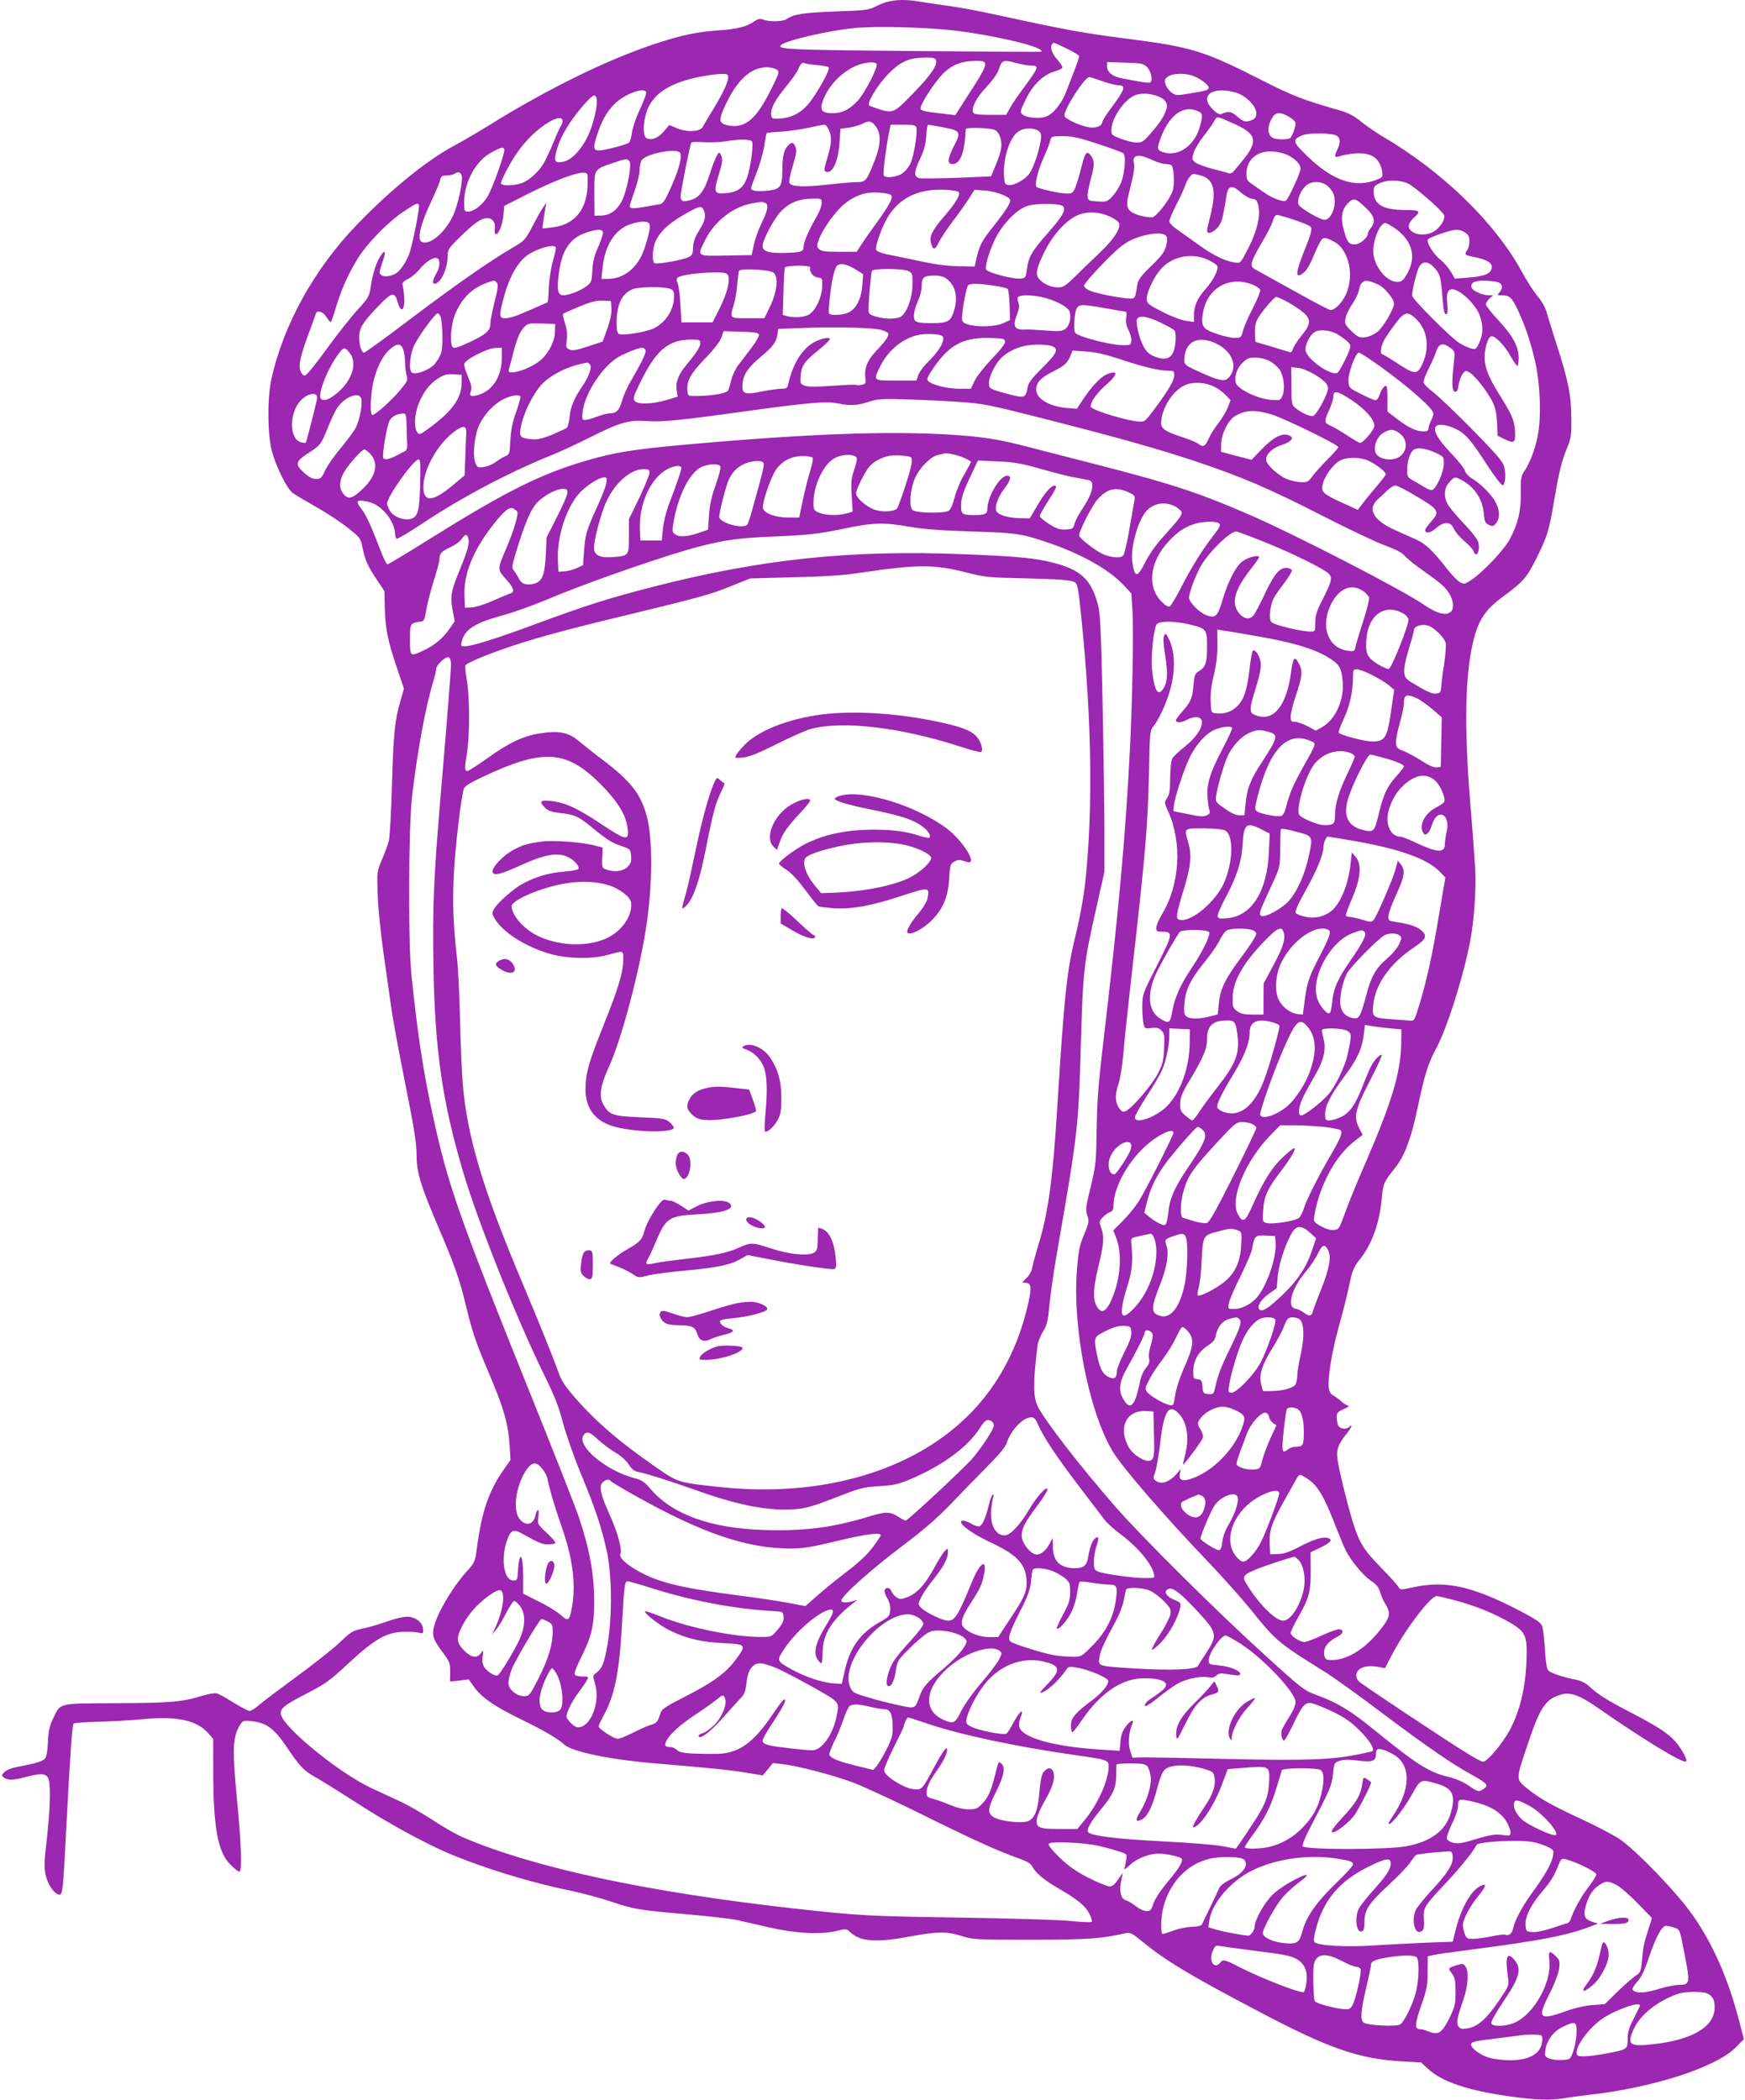 <?xml version="1.0" standalone="no"?>
<!DOCTYPE svg PUBLIC "-//W3C//DTD SVG 20010904//EN"
 "http://www.w3.org/TR/2001/REC-SVG-20010904/DTD/svg10.dtd">
<svg version="1.0" xmlns="http://www.w3.org/2000/svg"
 width="1064pt" height="1280pt" viewBox="0 0 1064 1280"
 preserveAspectRatio="xMidYMid meet">
<g transform="translate(0,1280) scale(0.1,-0.1)"
fill="#9c27b0" stroke="none">
<path d="M5355 12768 c-59 -30 -64 -31 -265 -38 -198 -8 -249 -16 -295 -47
-23 -15 -102 -17 -140 -3 -22 8 -32 6 -57 -11 -44 -31 -105 -47 -215 -54 -130
-9 -222 -28 -373 -77 -296 -96 -665 -276 -1030 -503 -63 -39 -158 -95 -211
-123 -166 -89 -385 -267 -590 -479 -262 -270 -453 -616 -525 -948 -25 -118
-23 -335 4 -436 27 -100 94 -232 129 -256 15 -11 79 -48 141 -84 63 -35 149
-92 192 -126 76 -60 79 -64 90 -120 16 -78 31 -112 87 -196 l47 -71 2 -97 c4
-132 17 -200 71 -361 l46 -136 -21 -74 c-35 -119 -43 -197 -52 -513 -5 -165
-13 -318 -19 -341 -6 -22 -24 -73 -42 -114 -31 -74 -31 -75 -26 -215 2 -77 19
-239 36 -360 17 -121 38 -269 47 -330 8 -60 46 -266 84 -457 55 -275 70 -366
70 -437 0 -108 22 -182 133 -442 93 -217 128 -314 162 -454 45 -187 64 -244
146 -436 90 -212 117 -305 126 -436 l6 -93 -40 -57 c-92 -131 -135 -255 -164
-472 -12 -93 -13 -95 -65 -153 -91 -102 -185 -264 -200 -345 -9 -48 0 -71 53
-143 45 -60 48 -68 48 -123 l-1 -58 57 6 57 7 32 -45 c46 -65 126 -120 280
-195 142 -69 229 -119 270 -157 47 -44 280 -92 555 -115 345 -29 464 -41 556
-57 l100 -16 31 37 31 38 61 -7 c87 -9 304 -66 426 -111 58 -22 238 -105 401
-185 322 -160 481 -232 602 -275 60 -21 81 -33 92 -54 20 -38 72 -82 157 -131
116 -67 163 -105 189 -153 13 -25 20 -48 16 -52 -4 -4 -60 -2 -125 5 -68 7
-357 16 -687 21 -564 9 -599 11 -1000 55 -903 101 -1589 249 -2024 435 -41 18
-122 64 -180 103 -58 38 -148 90 -201 115 -52 24 -132 61 -177 82 -194 91
-528 363 -550 447 -8 36 17 57 157 129 114 59 140 77 256 185 160 149 234 191
341 191 38 1 79 -2 91 -6 18 -6 22 -4 22 14 0 34 -19 61 -56 76 -38 16 -72 11
-191 -30 -39 -13 -98 -30 -130 -36 -52 -11 -66 -20 -133 -84 -41 -39 -158
-131 -259 -205 -101 -74 -203 -151 -228 -172 -24 -22 -52 -39 -62 -39 -9 0
-53 23 -96 50 -44 28 -90 53 -103 57 -13 3 -53 -4 -90 -15 -116 -37 -198 -44
-523 -45 -362 -2 -338 4 -386 -95 -21 -44 -28 -74 -31 -143 -3 -65 -9 -92 -21
-103 -17 -15 -61 -28 -164 -47 -34 -6 -67 -19 -79 -31 -20 -20 -20 -22 -3 -35
25 -18 56 -16 144 7 86 23 118 18 128 -19 13 -47 8 -183 -11 -357 -17 -146
-18 -180 -7 -227 13 -58 55 -117 84 -117 19 0 22 31 41 405 23 441 36 629 45
638 5 4 73 9 152 11 79 2 204 9 277 16 201 19 322 -7 392 -86 l30 -35 0 -182
c0 -356 27 -507 105 -584 23 -24 47 -43 54 -43 18 0 13 161 -15 451 -28 292
-25 369 17 439 20 32 21 33 76 27 87 -9 136 -45 213 -160 86 -126 100 -140
190 -191 41 -24 152 -93 246 -154 175 -113 393 -233 544 -298 206 -88 502
-180 745 -229 72 -15 183 -45 249 -67 144 -48 169 -52 466 -78 129 -11 264
-27 300 -34 36 -8 128 -29 205 -47 161 -36 310 -44 408 -20 55 14 58 13 80 -7
62 -59 158 -66 366 -27 166 31 229 31 317 2 67 -21 82 -22 429 -22 356 1 407
5 575 41 21 4 40 -6 95 -52 147 -120 287 -204 711 -427 428 -226 611 -289 877
-304 l112 -6 43 -40 c88 -79 238 -130 497 -167 153 -22 253 -25 336 -11 30 6
99 15 154 21 388 44 772 169 889 289 l49 50 -28 108 c-81 314 -202 562 -366
753 -123 144 -293 312 -363 358 -39 26 -147 83 -241 126 -175 81 -249 123
-323 183 -70 57 -70 51 -1 258 80 240 112 288 212 316 53 14 111 -7 212 -77
277 -193 519 -341 544 -333 7 3 3 19 -10 43 -53 100 -109 144 -323 255 -149
77 -202 111 -256 161 -23 21 -50 34 -84 41 -71 13 -148 39 -165 55 -10 9 -16
50 -21 131 -4 65 -12 129 -18 143 -7 18 -44 43 -138 92 -291 150 -450 185
-650 141 -74 -16 -76 -16 -87 3 -5 10 -54 64 -108 119 -106 109 -133 153 -173
285 -35 117 -83 314 -91 376 -8 56 5 91 56 154 28 34 41 66 17 42 -18 -18 -56
-14 -68 7 -5 11 -10 34 -10 51 0 27 6 33 43 50 23 10 37 19 30 19 -7 1 -27 13
-45 29 -18 15 -42 32 -53 38 -12 7 -21 24 -23 45 -7 63 20 222 59 363 22 78
51 191 64 253 21 99 28 117 66 165 76 95 122 226 135 381 7 81 13 93 84 182
53 66 95 177 131 349 45 214 65 279 113 369 69 126 168 440 211 663 23 122 37
320 30 439 -4 61 -17 244 -31 408 -36 447 -31 761 16 965 34 143 72 202 187
287 122 90 141 113 198 225 69 139 80 172 110 352 31 181 45 241 80 327 24 57
27 78 26 180 0 139 -19 234 -90 452 -27 85 -55 174 -61 198 -7 25 -29 65 -52
92 -23 26 -67 94 -98 151 -163 301 -488 616 -856 830 -33 20 -89 58 -123 85
-47 39 -79 55 -139 72 -213 61 -281 87 -458 177 -366 186 -433 207 -839 259
-258 33 -353 50 -787 144 -102 23 -237 48 -300 56 -62 8 -138 20 -169 25 -104
19 -187 11 -254 -22z m455 -153 c263 -31 565 -104 539 -130 -2 -2 -356 0 -787
4 -758 7 -826 10 -800 36 28 28 285 88 448 104 126 13 432 5 600 -14z m694
-111 c42 -20 76 -41 76 -47 0 -6 -11 -38 -23 -71 -13 -34 -36 -94 -52 -135
-30 -81 -78 -141 -125 -161 -38 -16 -126 -8 -147 13 -14 14 -12 22 21 90 42
88 106 151 175 171 25 7 47 18 49 24 2 6 -13 28 -32 50 -33 36 -46 79 -29 95
8 9 1 12 87 -29z m-797 -70 c11 -30 -31 -92 -139 -203 -128 -131 -120 -129
-266 -76 -23 9 46 125 117 197 75 75 125 96 224 97 44 1 59 -3 64 -15z m299
-18 c7 -19 -13 -58 -105 -199 l-76 -119 -50 6 c-131 14 -157 20 -162 32 -7 20
83 160 138 216 53 53 112 76 197 77 37 1 54 -3 58 -13z m194 -1 c30 -8 70 -15
88 -15 51 0 47 -9 -53 -145 -29 -38 -63 -89 -76 -112 l-24 -43 -98 0 c-76 0
-99 3 -103 15 -12 29 20 91 81 155 36 38 68 83 75 106 19 59 26 62 110 39z
m-1215 -12 c33 -3 64 -9 68 -13 13 -12 -82 -179 -131 -232 -48 -52 -103 -78
-172 -81 -42 -2 -45 0 -48 25 -4 36 24 89 93 173 32 39 64 84 71 100 16 39 25
47 43 39 9 -4 43 -9 76 -11z m360 7 c11 -17 -71 -176 -114 -223 -51 -55 -95
-77 -154 -77 -65 0 -80 18 -61 72 32 90 106 171 197 214 53 24 121 32 132 14z
m1649 -19 c25 -24 37 -83 19 -94 -5 -3 -33 0 -63 5 -30 6 -78 14 -106 20 -59
10 -94 38 -94 74 l0 26 109 -4 c100 -3 112 -5 135 -27z m-2258 -15 c18 -14 17
-19 -40 -132 -88 -175 -156 -229 -258 -208 -58 12 -59 33 -8 138 71 145 151
215 246 216 22 0 49 -7 60 -14z m-296 -48 c-1 -31 -31 -95 -93 -197 -29 -47
-57 -95 -63 -106 -16 -29 -99 -32 -158 -6 l-45 19 -33 -39 c-34 -41 -80 -58
-108 -40 -23 16 -18 115 10 179 43 100 151 164 334 197 39 7 90 14 114 14 37
1 42 -2 42 -21z m2831 11 c43 -15 99 -56 99 -73 0 -15 -12 -19 -123 -37 -72
-12 -79 -12 -104 7 -15 11 -31 33 -36 49 -8 24 -6 31 13 47 26 21 98 24 151 7z
m-549 -34 c39 -14 84 -25 100 -25 44 0 36 -27 -37 -125 -36 -48 -65 -93 -65
-101 0 -22 -39 -37 -80 -30 -56 9 -150 53 -150 71 0 43 124 235 152 235 5 0
41 -11 80 -25z m-2782 -72 c0 -9 -18 -56 -40 -104 -23 -48 -43 -110 -47 -138
-3 -28 -11 -55 -17 -60 -12 -10 -103 -36 -156 -45 -62 -10 -68 2 -41 86 28 88
60 147 108 194 64 64 193 109 193 67z m3587 5 c63 -15 133 -82 133 -127 0 -25
-6 -34 -27 -43 -37 -15 -51 -11 -92 24 -33 29 -50 32 -93 13 -13 -5 -28 3 -54
29 -81 81 -7 140 133 104z m-484 -19 c53 -15 79 -42 71 -77 -9 -41 -39 -88
-96 -153 -45 -52 -55 -59 -87 -58 -20 0 -63 10 -96 23 -59 23 -60 24 -58 59 4
72 80 181 143 206 33 13 77 13 123 0z m-3406 -16 c12 -30 -17 -156 -51 -230
-42 -87 -101 -149 -151 -159 -55 -10 -61 3 -37 83 24 79 80 170 159 261 58 65
70 72 80 45z m3676 -85 c21 -11 21 -30 1 -97 -32 -108 -126 -175 -214 -151
-48 13 -49 23 -16 106 55 134 142 188 229 142z m547 -30 c22 -13 40 -30 40
-39 0 -24 -22 -83 -34 -91 -16 -11 -84 -10 -106 2 -30 16 -34 63 -10 109 24
49 50 53 110 19z m-328 -46 c133 -61 141 -106 38 -229 -22 -26 -45 -54 -51
-61 -6 -7 -18 -11 -27 -8 -9 3 -54 15 -100 27 -45 12 -92 29 -104 39 -20 16
-21 21 -10 58 7 23 34 68 60 101 26 33 55 73 64 90 19 35 13 36 130 -17z
m-4102 20 c0 -10 -4 -22 -9 -27 -4 -6 -25 -50 -45 -100 -20 -49 -48 -108 -61
-131 -33 -56 -96 -110 -142 -123 -49 -14 -110 -14 -118 -1 -4 6 19 57 51 113
40 71 79 123 128 173 94 93 196 143 196 96z m1911 -34 c33 -46 30 -113 -10
-213 -47 -118 -53 -125 -105 -125 -24 0 -106 -7 -183 -16 -147 -16 -220 -12
-230 12 -3 9 6 55 21 103 21 69 25 93 17 114 -13 32 -24 34 -49 6 -22 -23 -32
-68 -32 -154 0 -91 -13 -109 -85 -117 -65 -7 -105 -2 -105 14 0 6 15 49 34 97
19 47 39 120 46 161 6 41 13 76 15 79 3 2 40 6 83 8 42 2 117 13 167 23 49 11
95 20 103 20 7 0 20 -17 28 -37 18 -41 14 -84 -16 -182 -16 -53 -16 -63 -4
-68 39 -15 75 60 83 177 l6 85 53 7 c29 5 65 15 80 23 41 22 58 18 83 -17z
m246 -4 c10 -28 -15 -180 -37 -224 -11 -22 -35 -50 -53 -60 -35 -22 -103 -27
-109 -8 -5 14 15 172 31 251 l12 57 75 0 c60 0 76 -3 81 -16z m158 1 c114 -22
117 -27 70 -119 -39 -77 -40 -106 -6 -106 41 0 68 59 76 161 2 24 4 47 4 52 2
12 148 8 176 -5 30 -14 48 -69 38 -119 -3 -19 -18 -63 -33 -99 l-27 -65 -206
-9 c-114 -4 -218 -5 -232 -2 -34 9 -33 38 7 122 24 51 33 87 36 137 2 37 7 67
11 67 3 0 42 -7 86 -15z m591 -26 c12 -10 14 -23 10 -54 -11 -67 -43 -165 -68
-201 -26 -39 -96 -77 -130 -72 -20 3 -23 10 -26 53 -7 110 35 241 90 275 36
23 96 22 124 -1z m1819 -29 c19 -16 19 -41 -2 -85 -20 -41 -15 -49 20 -36 14
5 51 12 84 15 100 10 156 -26 170 -107 5 -35 4 -38 -29 -51 -133 -56 -272 -9
-430 145 -86 84 -90 97 -30 123 44 19 193 16 217 -4z m-1461 -47 c77 -25 147
-51 155 -57 19 -15 9 -129 -16 -186 -11 -25 -34 -60 -51 -78 -29 -31 -35 -33
-89 -30 -54 3 -58 5 -61 29 -2 14 6 59 17 100 25 88 26 117 5 147 -26 38 -38
25 -60 -66 -12 -48 -29 -104 -37 -124 -14 -33 -20 -38 -50 -38 -45 0 -180 30
-188 42 -11 16 9 96 44 176 19 42 37 89 41 105 6 26 8 27 77 27 58 0 98 -9
213 -47z m-2108 13 c10 -25 -14 -185 -35 -230 -24 -56 -58 -78 -127 -84 -70
-6 -74 6 -41 114 20 63 24 90 17 109 -5 14 -12 25 -14 25 -10 0 -36 -60 -61
-139 -30 -95 -62 -137 -116 -151 -46 -13 -59 -7 -59 24 0 27 57 313 65 326 3
5 38 6 78 3 39 -2 97 0 127 5 88 15 160 14 166 -2z m-1511 -45 c8 -15 -71
-239 -103 -290 -31 -51 -83 -91 -118 -91 -22 0 -24 4 -24 55 0 125 72 257 169
307 58 31 67 33 76 19z m1072 -23 c15 -24 -10 -111 -65 -231 -25 -55 -41 -79
-56 -81 -12 -2 -48 -9 -82 -15 -79 -14 -104 -14 -104 2 0 7 14 50 30 95 17 46
30 102 30 125 0 24 6 51 13 61 30 41 214 75 234 44z m3704 -13 c51 -26 79 -56
79 -84 0 -23 -69 -174 -88 -193 -13 -13 -84 13 -130 46 -25 17 -60 41 -78 54
-29 19 -34 28 -34 63 0 88 69 144 166 135 29 -2 67 -12 85 -21z m-826 -30 c28
-13 64 -25 82 -25 17 0 35 -5 38 -10 14 -22 17 -119 5 -154 -16 -50 -95 -152
-122 -160 -13 -3 -49 2 -80 11 -77 23 -88 47 -63 141 28 110 35 153 29 178
-13 51 31 58 111 19z m-3187 -8 c15 -17 -12 -168 -42 -233 -29 -63 -74 -97
-130 -98 l-41 -1 -1 134 c0 154 -4 147 115 188 77 26 85 27 99 10z m-1023 -87
c10 -33 -24 -189 -56 -252 -51 -101 -137 -172 -185 -154 -32 12 -13 101 48
232 31 65 59 131 62 147 5 23 12 27 39 27 17 0 39 5 47 10 23 15 38 12 45 -10z
m768 -57 c-4 -154 -82 -246 -221 -260 l-55 -6 6 44 c4 24 9 60 12 79 l6 35
-26 -40 c-14 -22 -43 -74 -64 -115 -36 -69 -44 -78 -107 -115 -141 -82 -337
-218 -616 -428 -158 -120 -292 -217 -298 -217 -15 0 -30 45 -30 93 0 57 21 90
114 188 88 91 102 94 122 23 16 -58 39 -51 39 11 0 28 -3 65 -7 82 -7 31 -5
34 31 53 21 10 53 38 71 60 35 44 84 75 106 66 20 -8 17 -56 -6 -94 -20 -33
-26 -62 -12 -62 39 0 82 91 82 173 0 36 7 46 73 110 89 88 131 117 168 117 33
0 53 -29 46 -66 -2 -14 -1 -27 4 -30 16 -10 42 49 48 109 l6 62 150 76 c158
79 293 130 335 126 24 -2 25 -4 23 -74z m3739 57 c80 -22 97 -94 58 -245 -11
-43 -20 -84 -20 -92 0 -22 30 -15 60 15 28 28 36 57 57 192 10 70 34 77 90 26
21 -19 52 -36 68 -38 25 -3 30 -9 38 -43 13 -63 -7 -150 -60 -255 -46 -91 -49
-95 -78 -91 -58 6 -135 43 -217 102 -46 33 -107 76 -135 96 -31 21 -53 43 -53
54 0 10 18 52 39 94 22 42 48 97 57 123 15 42 38 72 53 72 3 0 23 -5 43 -10z
m1264 -49 c37 -17 198 -156 218 -190 13 -21 -20 -77 -59 -101 -61 -38 -155
-17 -155 33 0 13 14 34 30 49 47 41 39 48 -55 48 -129 0 -187 33 -189 107 -1
34 3 40 34 55 45 23 124 23 176 -1z m-496 -11 c15 -11 33 -33 40 -50 25 -60
-9 -160 -54 -160 -26 0 -145 69 -157 91 -12 24 6 78 38 111 33 35 91 38 133 8z
m-2245 -41 c14 -13 -18 -68 -87 -147 -74 -85 -93 -124 -81 -165 12 -44 25 -42
47 5 11 23 49 80 84 127 36 47 81 110 100 140 l34 54 67 -5 c66 -5 151 -38
151 -59 0 -20 -30 -67 -95 -149 -79 -99 -91 -122 -109 -197 l-13 -58 -99 2
c-67 1 -144 11 -239 32 -77 16 -166 35 -198 41 -33 7 -61 18 -64 26 -9 24 38
154 79 214 57 86 140 136 248 150 63 8 160 2 175 -11z m-412 -18 c15 -15 -6
-56 -94 -178 -41 -56 -83 -117 -94 -135 l-21 -33 -106 0 c-87 0 -111 3 -124
17 -15 15 -15 19 0 60 26 68 108 180 160 219 67 51 127 70 204 65 35 -2 69 -9
75 -15z m-423 -49 c0 -15 -11 -47 -25 -72 -53 -93 -85 -166 -85 -192 0 -33
-12 -37 -120 -40 -93 -2 -130 10 -130 43 0 36 70 167 113 212 51 52 109 75
190 76 56 1 57 0 57 -27z m3319 -30 c51 -48 60 -82 32 -118 -12 -15 -21 -32
-21 -39 0 -25 -49 -65 -78 -65 -38 0 -47 12 -68 87 -21 76 -13 126 26 165 34
34 45 31 109 -30z m-3665 32 c25 -9 19 -43 -20 -124 -20 -41 -42 -102 -48
-135 l-13 -60 -156 -3 c-182 -3 -178 -7 -126 97 56 111 166 198 279 220 60 12
66 12 84 5z m-2110 -13 c8 -12 -40 -249 -60 -303 -20 -50 -58 -104 -82 -116
-34 -18 -69 -21 -86 -9 -15 11 -15 16 4 72 24 70 22 89 -7 49 -27 -39 -51
-111 -62 -190 -9 -61 -13 -68 -80 -142 -39 -42 -124 -150 -189 -239 -69 -96
-124 -163 -134 -163 -9 0 -20 13 -26 29 -13 37 1 96 53 236 21 55 39 106 41
113 7 24 44 12 64 -20 11 -18 23 -32 27 -31 3 1 17 39 30 85 32 109 81 219
139 309 58 92 187 222 279 282 75 49 81 52 89 38z m3927 -8 c21 -21 -1 -60
-92 -164 -98 -111 -118 -145 -128 -224 -6 -48 -7 -50 -41 -53 -44 -5 -200 37
-207 55 -8 21 15 99 52 180 42 90 128 182 195 206 51 19 203 18 221 0z m-2191
-22 c17 -34 11 -64 -26 -124 -27 -44 -37 -71 -38 -106 -1 -40 -5 -48 -29 -59
-34 -17 -186 -44 -204 -37 -20 7 -16 93 7 140 28 57 82 106 175 159 91 51 100
54 115 27z m2475 -40 c22 -10 46 -25 54 -34 23 -29 -21 -101 -118 -192 -46
-44 -114 -109 -149 -144 -57 -56 -70 -63 -103 -63 -42 1 -85 20 -113 51 -25
27 -16 68 36 173 54 107 142 199 214 222 56 18 119 13 179 -13z m1128 -22 c50
-16 95 -35 99 -42 10 -16 2 -45 -44 -158 -52 -132 -50 -166 7 -116 15 12 40
59 59 107 19 47 41 89 50 95 12 7 29 4 64 -15 37 -20 53 -37 75 -79 37 -73 38
-172 3 -247 -24 -51 -66 -94 -93 -94 -8 0 -97 46 -198 103 -101 56 -207 115
-235 130 -49 26 -52 30 -46 58 3 17 31 72 61 122 30 50 60 108 66 129 6 23 16
38 25 38 9 0 57 -14 107 -31z m-3936 -20 c12 -12 4 -59 -28 -155 -36 -111
-122 -183 -218 -184 l-44 0 7 66 c14 140 78 239 173 268 58 18 95 20 110 5z
m4560 -39 c95 -73 119 -167 65 -265 -21 -39 -33 -51 -55 -53 -62 -7 -137 75
-152 164 -11 70 35 194 72 194 9 0 40 -18 70 -40z m-4841 -14 c3 -8 -9 -47
-27 -88 -25 -54 -34 -91 -37 -146 -4 -68 -6 -74 -36 -97 -37 -28 -107 -55
-142 -55 -33 0 -40 35 -26 136 18 139 67 212 164 245 64 22 97 24 104 5z
m5247 3 c12 -7 25 -17 29 -23 13 -19 9 -70 -7 -93 -17 -25 -14 -28 35 -38 98
-19 132 -44 110 -84 -13 -25 -56 -38 -147 -44 l-72 -6 -25 43 c-14 24 -41 55
-60 70 -46 35 -93 113 -78 128 14 14 140 57 170 57 13 1 33 -4 45 -10z m-1811
-29 c7 -10 6 -31 -2 -60 -9 -36 -28 -61 -90 -121 -64 -62 -80 -84 -85 -115
-13 -83 -14 -84 -44 -84 -47 0 -198 29 -241 46 -24 10 -40 23 -40 33 0 9 51
68 113 132 82 85 127 123 169 143 89 43 201 56 220 26z m-3722 -72 c0 -7 -10
-47 -21 -88 -11 -41 -21 -112 -23 -157 -1 -46 -5 -84 -7 -86 -2 -1 -29 -13
-59 -26 -30 -13 -80 -34 -110 -47 -30 -13 -70 -24 -87 -24 -40 0 -41 12 -14
116 35 137 91 234 157 275 71 43 164 64 164 37z m3976 -72 c28 -13 53 -30 57
-38 8 -22 -25 -87 -72 -140 -50 -56 -71 -103 -71 -159 l0 -42 -47 7 c-27 3
-91 27 -143 54 -82 41 -95 51 -98 75 -4 33 36 124 78 177 68 86 194 114 296
66z m1382 -51 c33 -36 37 -54 47 -175 7 -89 13 -112 26 -104 6 3 7 29 4 62 -9
77 8 102 55 82 52 -22 124 -99 143 -154 22 -65 21 -111 -3 -165 -18 -39 -22
-43 -47 -36 -16 3 -48 18 -72 32 -52 31 -291 270 -291 292 1 37 31 156 45 177
22 35 57 31 93 -11z m-3534 -6 l49 -30 -5 -68 c-6 -83 -37 -143 -84 -166 -36
-17 -110 -20 -119 -6 -7 12 12 179 27 236 5 22 15 46 20 53 18 21 62 13 112
-19z m-274 11 c0 -5 -1 -11 -2 -12 -1 -2 4 -13 10 -25 7 -12 24 -23 39 -25 27
-3 28 -5 26 -57 -3 -64 -36 -136 -75 -165 -28 -20 -91 -26 -139 -13 l-26 7 4
137 c2 76 6 144 8 151 5 15 155 17 155 2z m-221 -34 c28 -29 19 -114 -22 -201
l-36 -75 -101 0 c-113 0 -111 -2 -86 82 8 26 18 80 21 120 4 40 8 78 10 85 6
20 193 10 214 -11z m821 11 c23 -12 25 -18 24 -82 -1 -75 -29 -159 -65 -191
-23 -21 -104 -22 -165 -2 -38 13 -39 14 -38 58 2 59 15 201 20 218 5 17 190
16 224 -1z m-1101 -25 c15 -29 -5 -110 -51 -202 l-43 -85 -95 0 -95 0 -6 105
c-3 58 -10 117 -17 132 -8 20 -8 29 1 36 18 15 120 29 214 31 69 1 84 -2 92
-17z m1336 -24 c51 -40 67 -111 43 -189 -20 -69 -37 -79 -137 -79 -66 0 -92 4
-101 15 -15 18 -7 67 20 127 11 24 20 61 20 84 0 53 13 64 76 64 37 0 59 -6
79 -22z m-2745 -22 c9 -12 6 -36 -14 -115 -14 -55 -26 -116 -26 -135 0 -43
-29 -67 -142 -119 -55 -25 -79 -32 -87 -24 -20 20 -12 137 13 199 41 99 103
161 195 194 46 17 46 17 61 0z m4612 -13 c20 -9 39 -22 42 -30 3 -7 -17 -57
-44 -110 -28 -53 -55 -116 -61 -140 -11 -42 -13 -43 -51 -43 -22 0 -73 12
-113 26 -83 29 -93 46 -80 127 26 153 164 230 307 170z m764 1 c36 -17 94 -87
94 -114 0 -33 -66 -145 -101 -173 -21 -16 -53 -31 -75 -33 -35 -4 -44 0 -83
37 -39 38 -43 45 -37 77 3 20 21 59 41 87 19 28 38 67 41 86 13 64 38 72 120
33z m724 17 c31 -9 37 -36 14 -62 -16 -18 -16 -19 7 -19 54 0 66 -11 103 -88
45 -98 71 -172 102 -297 35 -138 44 -355 20 -473 -17 -86 -51 -172 -85 -220
-16 -23 -19 -43 -18 -127 1 -113 -16 -184 -66 -280 -34 -65 -162 -201 -235
-250 -41 -27 -46 -28 -70 -14 -14 8 -45 39 -69 69 -99 126 -137 163 -198 191
-33 14 -91 41 -130 58 -133 61 -170 128 -103 188 17 15 44 40 60 56 16 15 37
27 47 27 10 0 69 -30 132 -68 133 -79 140 -91 85 -152 -20 -22 -36 -45 -36
-50 0 -25 32 -20 65 9 50 44 91 43 110 -3 8 -18 37 -52 64 -75 28 -23 53 -51
56 -61 15 -47 41 -1 30 51 -4 19 -38 64 -90 118 -46 48 -90 102 -99 119 -25
49 -21 97 13 134 26 30 31 31 56 20 88 -40 144 -118 152 -211 5 -51 9 -61 32
-71 22 -10 28 -9 43 10 27 33 23 89 -10 141 -31 48 -90 105 -141 135 -17 10
-35 30 -38 44 -3 13 -43 63 -89 111 -78 83 -106 132 -89 159 11 18 70 11 122
-15 60 -30 92 -67 196 -228 44 -67 83 -117 90 -115 16 6 21 68 8 115 -8 30
-51 79 -193 224 -101 103 -209 205 -240 229 -35 26 -58 50 -58 61 0 11 15 50
34 87 18 37 39 84 45 105 15 44 43 49 86 15 27 -21 27 -23 20 -87 -14 -122
-12 -175 6 -179 13 -2 18 8 23 42 4 25 15 55 25 68 18 21 19 21 45 5 34 -23
101 -109 134 -171 19 -39 27 -71 30 -132 l4 -81 46 -22 c56 -28 65 -19 59 60
-5 62 -20 94 -101 224 -67 106 -91 177 -82 247 8 59 25 98 42 98 24 0 79 -57
113 -119 19 -33 38 -61 43 -61 4 0 8 21 8 48 0 69 -37 137 -124 230 -42 45
-76 88 -76 96 0 9 10 24 22 36 l22 20 -27 0 c-37 0 -96 26 -103 45 -12 29 15
45 75 44 31 -1 67 -4 81 -8z m-3073 -22 c43 -6 82 -15 87 -20 5 -4 10 -49 12
-99 l3 -91 -42 -19 c-49 -23 -161 -26 -217 -7 -30 10 -35 17 -34 42 2 58 28
190 38 197 15 11 63 10 153 -3z m-1973 -19 c21 -7 26 -16 26 -42 0 -85 -47
-161 -122 -199 -43 -22 -185 -46 -211 -36 -14 5 -17 20 -17 74 1 107 31 171
95 199 35 16 192 18 229 4z m2268 -51 c76 -16 158 -58 169 -87 14 -37 0 -91
-28 -109 -20 -13 -40 -14 -116 -8 -51 4 -105 7 -121 6 -70 -4 -84 18 -56 89
15 39 17 56 9 77 -7 20 -7 28 3 35 18 11 78 10 140 -3z m1499 -30 c32 -18 75
-46 95 -63 50 -43 48 -72 -10 -142 -25 -31 -49 -68 -52 -81 -5 -17 -12 -23
-23 -19 -9 3 -59 18 -111 34 l-95 28 -3 52 c-2 33 3 62 14 84 21 41 103 138
116 138 6 0 37 -14 69 -31z m-4123 -39 c2 -30 -6 -71 -25 -124 l-28 -78 -90
-30 c-71 -23 -94 -27 -112 -19 -22 10 -23 15 -17 60 4 34 1 64 -11 101 -9 28
-15 54 -11 57 3 3 47 23 98 44 71 29 105 38 143 36 l50 -2 3 -45z m3017 0 c61
-11 114 -20 119 -20 5 0 6 -16 3 -36 -4 -26 0 -48 14 -76 11 -22 19 -52 17
-66 -3 -26 -5 -27 -58 -26 -56 1 -194 33 -256 59 -33 13 -34 16 -34 68 0 30 5
68 11 86 13 38 28 39 184 11z m-4060 -47 c14 -34 17 -178 6 -221 -7 -23 -27
-57 -45 -76 -33 -33 -105 -60 -132 -49 -21 8 -18 93 6 155 19 51 132 208 149
208 5 0 12 -8 16 -17z m5954 -22 c67 -67 79 -176 32 -274 -30 -62 -46 -61
-150 8 -46 30 -87 55 -92 55 -17 0 -9 55 14 92 12 20 42 64 67 97 55 73 75 76
129 22z m-1561 -18 c42 -21 80 -42 84 -48 11 -15 8 -86 -5 -124 -16 -47 -53
-59 -113 -36 -33 12 -50 27 -69 59 -27 46 -51 145 -42 170 10 26 63 18 145
-21z m-3694 -53 c0 -58 -38 -133 -88 -176 -42 -36 -130 -74 -173 -74 -22 0
-24 3 -19 23 4 12 16 58 27 101 23 88 40 127 70 157 17 17 31 19 102 17 l82
-3 -1 -45z m1988 9 c20 -5 40 -14 43 -20 9 -13 -17 -52 -75 -111 -51 -53 -72
-107 -63 -165 4 -28 2 -33 -20 -38 -14 -4 -30 -5 -34 -2 -5 3 -72 1 -148 -5
-101 -7 -148 -7 -169 1 -27 11 -28 14 -24 61 6 63 23 87 108 155 38 31 70 61
70 67 0 19 -72 0 -114 -29 -66 -47 -115 -133 -140 -245 -6 -25 -11 -28 -44
-28 -20 0 -74 -8 -120 -17 -100 -21 -118 -14 -115 41 4 62 33 105 113 172 75
62 96 91 102 144 l3 25 160 6 c194 7 417 2 467 -12z m2778 -24 c15 -8 41 -26
58 -40 26 -22 29 -30 22 -53 -10 -34 -62 -135 -73 -143 -38 -27 -197 86 -197
140 0 38 31 94 60 109 29 15 88 9 130 -13z m-3522 -6 c1 -9 -19 -44 -45 -78
-26 -35 -62 -82 -80 -105 -18 -23 -37 -64 -44 -92 -6 -27 -15 -56 -19 -64 -8
-17 -94 -33 -185 -34 -59 -1 -60 -1 -63 29 -7 61 17 106 107 199 56 58 92 105
100 129 l13 38 106 -3 c88 -3 107 -6 110 -19z m1115 -6 c28 -17 -13 -92 -92
-167 -22 -22 -46 -55 -52 -73 l-11 -33 -124 0 c-143 0 -140 -2 -97 87 50 101
144 176 242 193 43 7 116 4 134 -7z m371 -19 c29 -11 17 -34 -67 -122 -46 -49
-93 -109 -105 -135 l-22 -47 -68 0 c-73 0 -168 23 -191 46 -13 12 -8 23 33 84
91 132 173 179 318 180 47 0 93 -3 102 -6z m-1844 -25 c0 -23 -22 -58 -81
-129 -52 -61 -71 -110 -63 -159 l6 -39 -69 -21 c-85 -25 -175 -28 -193 -5 -11
13 -7 28 26 96 102 213 175 276 317 278 51 0 57 -2 57 -21z m3151 -6 c92 -47
127 -135 77 -198 -27 -34 -53 -31 -169 21 -112 50 -112 50 -106 102 11 97 93
128 198 75z m-4962 -34 c6 -18 11 -53 11 -78 0 -25 4 -61 9 -79 9 -29 6 -36
-39 -90 -53 -64 -152 -152 -169 -152 -16 0 -13 112 4 195 19 89 57 166 101
204 45 40 69 40 83 0z m3955 21 c44 -16 31 -44 -59 -133 -72 -72 -85 -91 -91
-127 -8 -50 -20 -56 -82 -41 -145 37 -152 40 -152 75 0 45 45 131 88 166 54
44 126 69 204 69 37 1 78 -3 92 -9z m-4280 -44 c45 -59 14 -161 -70 -235 -51
-45 -89 -60 -106 -43 -25 25 40 188 110 280 28 37 37 37 66 -2z m926 -24 c0
-112 -51 -198 -136 -227 -50 -17 -66 -11 -53 21 7 19 3 39 -16 84 -14 33 -25
68 -25 79 0 26 140 99 193 100 l37 1 0 -58z m876 44 c6 -15 -21 -71 -85 -181
-23 -38 -49 -95 -57 -125 -18 -62 -35 -80 -76 -80 -15 0 -50 -9 -78 -20 -28
-11 -60 -20 -72 -20 -19 0 -20 4 -15 52 13 104 106 253 201 321 35 25 134 66
159 67 10 0 20 -6 23 -14z m2895 -56 c137 -46 235 -70 292 -70 34 0 37 -2 37
-28 0 -30 -35 -90 -112 -194 -68 -90 -66 -88 -96 -88 -68 0 -302 71 -302 92 0
29 39 83 91 129 78 67 80 97 6 66 -37 -16 -91 -73 -144 -153 l-37 -56 -63 5
c-107 10 -185 57 -185 112 0 41 28 73 95 106 77 39 95 54 113 98 l14 34 83 -6
c60 -4 120 -18 208 -47z m1581 -41 c179 -129 328 -260 328 -290 0 -9 -7 -30
-15 -45 -8 -16 -15 -37 -15 -46 0 -13 -8 -18 -30 -18 -44 0 -92 23 -160 75
l-60 46 0 80 c0 58 -3 80 -12 77 -13 -5 -24 -22 -38 -60 -5 -16 -16 -28 -23
-28 -8 0 -47 17 -88 38 -72 36 -74 38 -77 77 -4 45 43 175 64 175 7 0 63 -36
126 -81z m-672 31 c21 -11 48 -34 61 -51 27 -39 36 -117 19 -160 -13 -31 -14
-31 -75 -26 -65 5 -166 49 -200 87 -26 29 -11 96 30 137 28 28 40 33 79 33 27
0 63 -8 86 -20z m-4143 -21 c15 -15 -6 -74 -45 -132 -51 -74 -74 -129 -79
-189 -3 -32 -11 -62 -17 -66 -6 -5 -47 -24 -90 -42 -64 -26 -89 -31 -129 -27
-67 6 -74 15 -59 84 16 78 71 188 120 244 58 65 174 122 283 138 3 1 10 -4 16
-10z m4422 -64 c68 -42 85 -64 76 -98 -14 -48 -70 -147 -87 -152 -18 -6 -67
15 -108 47 -24 19 -25 24 -26 135 l-1 115 43 -5 c24 -2 67 -20 103 -42z
m-5204 -50 c-1 -91 -56 -169 -189 -268 -65 -48 -69 -50 -82 -32 -20 27 -17
106 6 166 27 74 68 128 120 161 37 24 54 28 95 26 l50 -3 0 -50z m4592 -24
c21 -10 51 -33 67 -50 l29 -30 -17 -46 c-10 -25 -36 -68 -58 -96 -22 -28 -49
-71 -59 -95 -21 -47 -33 -52 -63 -29 -10 8 -49 24 -85 36 -111 36 -141 55
-141 87 0 93 75 209 155 238 50 18 120 12 172 -15z m837 -82 c81 -54 136 -116
136 -155 0 -24 -68 -104 -87 -104 -6 0 -41 21 -79 46 -38 25 -84 52 -101 59
-40 17 -40 27 -8 97 14 29 25 65 25 81 0 40 24 35 114 -24z m-6310 16 c-2 -21
-64 -267 -70 -274 -2 -2 -14 -1 -28 3 -73 18 -74 178 -3 254 41 45 103 55 101
17z m269 -6 c8 -31 -9 -125 -32 -173 -11 -23 -53 -79 -92 -126 -40 -47 -83
-109 -96 -137 -22 -48 -28 -53 -56 -53 -23 1 -45 12 -75 40 -55 50 -51 66 31
120 71 45 76 53 118 158 17 42 41 94 55 115 45 68 135 103 147 56z m970 15 c3
-3 -8 -45 -25 -93 -23 -63 -32 -110 -36 -174 -4 -84 -6 -89 -31 -98 -14 -6
-41 -22 -59 -36 -18 -14 -51 -27 -72 -30 -36 -5 -40 -3 -51 23 -19 50 -6 174
25 237 32 66 91 127 149 155 41 21 88 28 100 16z m2687 -35 c131 -9 177 -18
480 -95 472 -120 703 -185 940 -263 283 -94 459 -169 785 -336 154 -79 325
-160 380 -180 65 -24 106 -45 118 -61 10 -13 57 -52 105 -86 124 -88 144 -106
169 -147 25 -39 30 -90 11 -109 -28 -28 -84 -14 -165 41 -140 96 -803 437
-1078 555 -301 130 -463 183 -910 298 -159 41 -350 90 -424 109 -178 47 -274
62 -471 75 -385 24 -877 6 -1615 -60 -321 -29 -432 -47 -600 -95 -288 -84
-495 -187 -966 -481 -135 -85 -250 -154 -256 -154 -7 0 -28 44 -48 98 -53 138
-82 201 -110 238 -36 47 -33 58 16 50 56 -9 89 -28 132 -75 33 -37 57 -92 57
-133 0 -9 4 -19 9 -22 5 -3 78 40 163 97 238 158 534 314 795 418 40 16 144
64 231 108 174 87 227 102 339 94 85 -7 206 5 578 57 405 56 513 65 582 51 79
-16 119 -14 188 9 54 18 78 20 240 15 99 -3 245 -10 325 -16z m1895 -76 c70
-21 405 -184 405 -198 0 -6 -29 -40 -65 -75 -36 -36 -77 -82 -92 -102 -22 -32
-31 -38 -63 -38 -20 0 -58 7 -84 16 -56 19 -136 91 -136 121 0 34 37 71 89 88
58 19 83 42 60 56 -43 27 -101 -1 -184 -88 l-54 -56 -93 24 -93 25 1 46 c0 61
43 147 85 172 63 37 122 40 224 9z m-5276 -65 c0 -40 2 -90 4 -112 1 -26 -3
-41 -13 -46 -8 -4 -34 -17 -56 -29 -43 -22 -70 -26 -77 -13 -9 14 23 206 39
229 16 26 46 41 80 42 19 1 21 -5 23 -71z m364 -53 c-2 -22 -4 -88 -6 -146
l-4 -107 -73 -61 c-130 -109 -187 -105 -177 13 9 105 95 248 191 318 53 38 72
34 69 -17z m5696 -1 c41 -34 44 -92 6 -129 -43 -44 -147 -29 -160 22 -9 39 13
92 49 114 42 26 69 24 105 -7z m221 -117 c44 -22 45 -23 43 -69 -1 -48 -45
-146 -70 -155 -7 -3 -27 4 -45 16 -18 11 -50 29 -70 41 -35 19 -38 24 -38 64
0 52 17 106 39 124 21 17 81 8 141 -21z m-6505 -1 c55 -56 41 -134 -39 -212
-62 -61 -89 -70 -116 -42 -30 33 -34 71 -11 123 19 44 115 155 133 155 5 0 20
-11 33 -24z m3623 -27 c23 -10 42 -21 42 -25 0 -4 -18 -38 -40 -76 -23 -37
-49 -100 -59 -139 -12 -46 -25 -76 -37 -83 -29 -17 -197 -14 -219 4 -24 20
-16 126 15 197 25 59 94 129 137 139 15 3 33 7 38 9 18 6 79 -7 123 -26z
m-656 3 c6 -6 1 -33 -13 -73 -18 -55 -21 -78 -16 -161 l6 -97 -37 -11 c-53
-14 -127 -12 -167 4 -32 14 -35 18 -35 58 0 111 61 239 131 276 45 24 109 26
131 4z m331 1 c15 -9 6 -57 -33 -176 -22 -67 -44 -128 -49 -135 -12 -19 -80
-26 -129 -12 -50 13 -122 73 -122 102 0 25 56 137 83 166 28 30 72 53 117 63
33 6 116 2 133 -8z m-598 -4 c4 -6 -3 -40 -14 -77 -12 -37 -32 -116 -45 -177
l-23 -110 -69 0 c-77 0 -147 27 -152 58 -6 29 44 177 76 228 37 58 96 89 169
89 28 0 55 -5 58 -11z m3390 -18 c44 -20 105 -67 105 -82 0 -5 -26 -39 -58
-76 -32 -38 -70 -84 -85 -105 l-28 -36 -88 40 c-124 57 -135 67 -127 111 9 50
64 127 106 149 45 23 123 23 175 -1z m-5783 -138 c-4 -163 -13 -200 -51 -214
-41 -16 -109 8 -132 45 -10 17 -19 37 -19 44 0 45 162 272 194 272 9 0 11 -39
8 -147z m2094 123 c5 -13 -9 -69 -70 -286 -11 -41 -25 -81 -29 -87 -19 -30
-156 4 -171 42 -5 13 31 159 53 219 19 49 49 83 93 105 50 24 116 28 124 7z
m1689 -34 c77 -22 169 -46 205 -52 36 -7 76 -14 89 -17 38 -7 25 -77 -32 -163
-25 -37 -50 -83 -55 -102 -8 -31 -11 -33 -53 -36 -36 -2 -54 4 -101 33 -32 20
-58 42 -58 49 0 8 23 48 50 90 49 76 58 96 41 96 -22 0 -63 -47 -105 -120
l-47 -80 -57 1 c-69 1 -131 18 -145 41 -15 24 6 86 48 141 39 51 44 77 16 77
-45 0 -121 -129 -121 -206 0 -27 -17 -34 -80 -34 -72 0 -80 6 -80 55 0 49 13
89 66 199 l37 79 121 -6 c101 -4 144 -12 261 -45z m-1952 14 c3 -8 -10 -58
-29 -112 -26 -72 -37 -123 -41 -186 l-6 -87 -60 -21 c-71 -23 -116 -26 -142
-6 -17 13 -18 19 -7 79 29 158 93 286 161 326 42 24 116 28 124 7z m-239 -4
c5 -8 -20 -81 -79 -236 -14 -38 -29 -101 -33 -140 l-7 -71 -65 0 -65 0 -3 65
c-8 155 65 316 167 370 38 20 76 25 85 12z m-194 -34 c0 -13 -28 -81 -62 -153
l-63 -130 0 -103 c0 -120 0 -120 -97 -128 -78 -6 -112 9 -116 51 -4 42 42 217
77 291 53 112 145 193 224 194 32 0 37 -3 37 -22z m-263 -64 c-3 -19 -28 -83
-55 -142 -65 -141 -74 -171 -81 -272 l-6 -85 -38 -18 c-21 -10 -55 -19 -75
-20 l-37 -2 -3 65 c-7 136 43 304 119 400 40 50 128 110 163 110 16 0 18 -5
13 -36z m-237 -58 c0 -13 -29 -80 -64 -148 l-63 -124 -5 -104 c-6 -125 -22
-165 -71 -178 -48 -12 -76 -3 -94 32 -8 17 -22 39 -30 48 -14 16 -12 28 16
120 49 160 81 236 115 281 35 46 123 97 167 97 24 0 29 -4 29 -24z m3419 4
c41 -19 43 -22 38 -53 -4 -17 -17 -96 -31 -175 -13 -78 -30 -150 -37 -158 -16
-20 -82 -13 -132 12 -52 27 -137 95 -137 110 0 28 78 181 111 218 58 67 112
80 188 46z m288 -88 c11 -6 25 -18 33 -26 15 -19 4 -34 -109 -160 -43 -47 -86
-109 -108 -153 -48 -98 -65 -97 -79 4 -12 93 40 268 95 317 46 42 111 48 168
18z m-4013 -31 c9 -14 -21 -115 -63 -214 -60 -141 -60 -136 -7 -196 49 -55 57
-78 29 -88 -10 -3 -58 -23 -107 -45 -49 -22 -108 -40 -130 -41 l-41 -2 -3 74
c-5 128 49 267 165 419 73 95 108 125 133 112 10 -6 21 -14 24 -19z m4270 -67
c24 -9 20 -20 -28 -82 -67 -87 -129 -187 -191 -307 -31 -61 -63 -114 -70 -120
-11 -7 -24 0 -50 25 -94 91 -76 245 42 371 53 57 97 86 156 105 45 14 115 18
141 8z m-1879 -25 c86 -15 194 -23 380 -29 271 -8 303 -13 460 -66 205 -69
376 -164 467 -262 l46 -49 7 -102 c8 -113 0 -554 -16 -861 -26 -516 -69 -985
-159 -1751 -33 -276 -41 -381 -43 -553 -3 -200 -5 -218 -36 -349 -31 -125 -33
-142 -21 -177 12 -35 10 -44 -20 -117 -28 -66 -34 -98 -43 -208 -29 -354 70
-861 215 -1109 56 -96 323 -405 591 -684 87 -91 201 -220 255 -286 152 -190
166 -201 442 -373 53 -32 215 -148 360 -258 276 -207 426 -310 547 -376 91
-51 101 -62 71 -83 -31 -22 -36 -21 -95 20 -30 21 -77 41 -114 50 -125 29
-195 73 -462 290 -140 114 -222 164 -344 209 -81 29 -89 35 -320 245 -281 254
-752 721 -912 905 -217 248 -439 536 -475 615 -27 60 -27 144 0 366 3 23 18
62 33 85 24 38 30 61 40 163 6 65 25 196 41 290 132 757 136 793 150 1281 14
482 17 506 98 865 l46 205 0 245 c0 135 -5 486 -11 780 -9 435 -14 547 -27
598 -40 157 -104 218 -272 261 -111 29 -218 39 -539 52 -698 29 -1245 -29
-1910 -200 -270 -70 -393 -109 -695 -220 -258 -96 -403 -141 -449 -141 -20 0
-22 4 -16 28 19 76 78 114 257 163 62 16 187 62 278 100 228 97 723 269 917
318 160 41 241 52 468 61 198 9 253 15 395 44 194 41 254 43 415 15z m2157
-90 c172 -68 376 -169 402 -198 22 -24 14 -52 -45 -166 -31 -61 -39 -87 -39
-131 0 -53 0 -54 -30 -54 -57 0 -225 41 -238 58 -17 21 -8 101 15 146 9 17 38
59 65 94 27 36 47 69 45 76 -2 6 -15 12 -28 14 -44 5 -79 -35 -136 -157 -30
-64 -62 -124 -70 -133 -24 -27 -58 -22 -87 13 -52 61 -29 145 76 277 28 34 48
65 45 69 -12 11 -77 -8 -105 -32 -40 -33 -85 -123 -118 -233 -30 -101 -43
-113 -99 -92 -43 16 -105 80 -105 107 0 30 42 141 75 197 49 84 174 205 212
206 7 0 81 -27 165 -61z m-4847 21 c9 -30 -2 -72 -50 -190 -55 -133 -61 -166
-45 -250 l13 -67 -32 -46 c-39 -57 -91 -101 -158 -132 -82 -39 -83 -39 -83 65
0 78 2 91 19 100 11 5 29 10 40 10 26 0 30 8 42 82 6 34 26 109 44 168 19 59
35 118 35 131 0 36 12 48 68 74 28 13 58 35 67 49 21 31 32 33 40 6z m3035
-209 c116 -30 140 -32 340 -36 229 -5 308 -11 327 -27 14 -11 19 -40 38 -228
63 -624 70 -1173 20 -1620 -9 -74 -33 -207 -55 -295 -56 -225 -70 -363 -115
-1080 -26 -420 -56 -632 -115 -819 -15 -50 -31 -109 -35 -130 -4 -25 -18 -50
-37 -68 -26 -24 -28 -28 -10 -28 40 0 44 -22 23 -119 -71 -323 -228 -586 -464
-777 -349 -283 -860 -409 -1419 -349 -253 27 -252 26 -390 122 -220 153 -353
266 -479 408 -67 75 -94 114 -110 160 -43 117 -122 313 -224 555 -242 573
-337 892 -364 1220 -5 69 -13 244 -16 390 -3 146 -12 319 -20 385 -23 206 -27
334 -16 525 10 161 40 417 58 488 4 18 30 35 112 74 372 176 512 168 722 -41
106 -107 156 -188 166 -271 9 -78 -7 -75 -159 25 -148 99 -222 133 -308 142
-67 7 -75 -2 -36 -42 17 -17 40 -25 82 -30 98 -11 119 -20 201 -87 98 -80 123
-96 187 -117 49 -17 51 -19 54 -59 3 -34 -2 -47 -22 -67 -27 -27 -82 -34 -131
-15 -24 9 -26 13 -23 72 l3 61 -50 13 c-75 20 -252 33 -320 24 -82 -11 -113
-19 -165 -46 -72 -36 -150 -119 -135 -144 12 -19 49 -10 174 47 146 66 221 78
285 48 39 -19 72 -57 62 -73 -3 -5 -44 -12 -90 -16 -91 -6 -183 -35 -259 -79
-56 -33 -148 -116 -166 -150 -12 -23 -11 -29 8 -61 54 -87 204 -178 355 -216
98 -25 238 -26 321 -4 114 31 105 33 105 -28 0 -75 -29 -172 -121 -401 -89
-222 -109 -292 -109 -387 0 -114 55 -189 162 -224 122 -39 383 -45 376 -9 -2
9 -15 25 -30 36 -24 18 -48 21 -177 26 -167 7 -189 15 -224 82 -26 49 -16 112
37 228 75 164 183 570 226 848 39 255 41 534 5 673 -36 137 -96 216 -269 347
-56 42 -123 96 -151 119 -60 50 -120 61 -235 43 -98 -15 -190 -58 -321 -153
-59 -42 -112 -76 -117 -76 -19 0 -20 14 -6 100 19 109 19 341 1 450 -8 47 -12
89 -9 94 7 13 116 60 232 100 167 59 360 112 729 201 475 115 530 130 661 183
l115 46 265 7 c192 4 305 12 410 28 341 51 446 51 640 2z m2421 -114 c19 -12
35 -31 37 -41 2 -11 -14 -76 -37 -145 -22 -69 -43 -139 -46 -155 -6 -27 -8
-28 -47 -23 -121 16 -169 150 -102 284 49 97 124 128 195 80z m244 -136 c17
-9 31 -26 33 -37 4 -30 -103 -299 -120 -302 -9 -2 -41 13 -72 32 -63 41 -73
67 -63 162 14 139 115 205 222 145z m-1305 -67 c106 -25 110 -29 110 -134 0
-101 -9 -128 -49 -151 -25 -15 -28 -23 -34 -87 -7 -80 -15 -99 -69 -161 -21
-24 -38 -47 -38 -51 0 -18 31 -17 65 1 47 26 89 22 93 -8 6 -39 -36 -101 -103
-154 -36 -28 -71 -61 -77 -73 -7 -12 -12 -62 -13 -116 0 -76 -4 -102 -18 -124
-19 -28 -18 -29 7 -85 85 -191 70 -445 -39 -625 -19 -32 -35 -69 -35 -82 0
-21 5 -24 39 -24 65 0 62 -17 -35 -207 -88 -173 -88 -173 -89 -250 0 -43 4
-91 8 -107 7 -27 11 -28 48 -23 32 4 45 1 61 -15 18 -18 20 -30 16 -108 -3
-76 -9 -98 -38 -155 -34 -66 -151 -204 -193 -227 -17 -9 -24 -7 -39 11 -28 36
-32 81 -10 147 12 34 25 116 32 194 6 74 27 272 46 440 90 790 102 932 110
1275 5 247 5 250 30 282 43 56 92 175 110 262 20 102 15 189 -15 257 -19 42
-24 46 -32 31 -8 -13 -6 -50 6 -124 17 -109 14 -161 -11 -200 -34 -53 -57 -13
-70 122 -7 73 10 234 27 267 13 23 105 24 199 2z m1513 -44 c26 -23 48 -53 52
-69 3 -15 -1 -72 -9 -127 -9 -54 -17 -117 -18 -139 -3 -35 -6 -40 -30 -43 -26
-3 -59 12 -148 66 -39 24 -45 33 -48 66 -2 21 9 78 27 136 17 54 31 104 31
112 0 24 23 38 61 38 28 0 46 -9 82 -40z m-1095 -29 c211 -36 341 -75 428
-127 70 -42 84 -64 91 -150 10 -112 -46 -234 -128 -278 l-36 -20 -51 27 c-29
15 -63 27 -77 27 -22 0 -25 4 -25 33 0 18 13 72 29 119 41 121 45 156 24 197
-29 57 -38 48 -51 -49 -27 -200 -104 -298 -208 -263 -49 16 -50 30 -9 162 28
90 36 133 32 162 -6 42 -35 85 -48 72 -5 -5 -13 -51 -19 -103 -15 -134 -34
-193 -75 -234 -36 -36 -79 -50 -131 -44 -29 3 -29 4 -32 72 -2 46 4 99 19 160
16 64 22 119 22 185 l-1 93 31 -5 c18 -2 114 -18 215 -36z m-4918 -170 c0 -38
-23 -329 -64 -811 -42 -494 -49 -672 -43 -1026 8 -515 55 -837 183 -1265 92
-309 325 -890 494 -1234 61 -124 87 -190 114 -293 20 -73 69 -213 110 -311 86
-207 126 -327 157 -472 30 -139 32 -391 5 -554 -20 -119 -33 -155 -69 -182
-23 -17 -23 -19 -10 -63 36 -113 -24 -270 -102 -270 -19 0 -48 24 -69 58 -10
16 27 96 73 156 21 28 44 61 50 74 11 21 10 22 -29 22 -25 0 -43 5 -46 14 -3
8 15 55 41 105 62 125 78 191 78 336 0 168 -26 313 -94 518 -17 51 -149 387
-294 747 -444 1104 -505 1279 -599 1715 -57 262 -92 497 -128 850 -20 202 -17
899 5 1085 33 276 83 545 127 690 11 36 20 73 20 83 0 23 58 77 76 70 8 -3 14
-20 14 -42z m5616 -66 c38 -19 84 -47 102 -62 l33 -28 -16 -110 c-26 -185 -38
-205 -118 -205 -47 0 -187 37 -204 53 -3 4 10 42 30 84 37 79 57 169 57 256 0
43 2 47 24 47 13 0 54 -16 92 -35z m270 -140 c19 -8 62 -38 95 -66 l60 -52 -3
-151 -3 -151 -25 -3 c-17 -2 -48 12 -90 39 -36 23 -85 50 -110 60 -39 14 -45
21 -48 48 -2 17 8 71 22 119 14 48 26 103 26 123 0 54 14 60 76 34z m-1123
-181 c3 -4 -23 -61 -58 -128 -78 -148 -99 -218 -92 -300 3 -34 8 -69 12 -78 5
-13 0 -21 -18 -29 -19 -9 -44 -7 -113 8 l-89 18 3 33 c3 45 58 214 95 292 37
78 98 147 152 171 40 18 96 25 108 13z m220 -25 c64 -17 60 -34 -39 -186 -68
-103 -90 -159 -99 -250 l-7 -73 -32 0 c-20 0 -51 14 -88 41 -58 40 -58 41 -52
82 10 64 52 204 74 247 30 58 80 111 125 131 46 21 66 23 118 8z m253 -54 c43
-18 45 -8 -40 -161 -63 -113 -82 -158 -106 -250 -5 -23 -18 -45 -27 -48 -20
-8 -127 12 -149 28 -14 11 -14 19 5 94 73 283 178 395 317 337z m248 -75 c14
-5 26 -16 26 -23 0 -7 -21 -56 -46 -107 -51 -107 -74 -183 -74 -251 0 -52 -8
-59 -66 -59 -37 0 -132 39 -151 61 -23 29 29 218 83 299 50 76 149 110 228 80z
m188 -26 c81 -21 138 -44 138 -56 0 -6 -22 -34 -49 -64 -53 -58 -78 -112 -106
-234 -24 -99 -30 -106 -93 -90 -89 21 -121 80 -96 178 22 85 120 282 140 282
3 0 33 -7 66 -16z m333 -147 c33 -33 62 -108 50 -127 -4 -6 -23 -19 -44 -30
-74 -37 -112 -112 -82 -159 14 -22 38 2 52 50 33 107 115 68 90 -42 -6 -24
-11 -58 -11 -75 0 -56 -48 -53 -182 11 -40 19 -81 35 -91 35 -45 0 -77 46 -77
110 0 53 33 132 76 180 80 88 161 105 219 47z m-1063 -293 l50 -26 -5 -111
c-10 -239 -103 -389 -250 -404 -45 -5 -58 -3 -62 9 -4 9 17 58 45 110 72 135
101 225 107 333 7 123 23 136 115 89z m-222 -7 c54 -27 49 -198 -9 -324 -53
-113 -193 -231 -263 -221 -20 3 -23 8 -20 38 2 19 20 84 39 145 43 137 51 212
29 287 -26 92 -31 88 92 88 66 0 117 -5 132 -13z m456 -13 c77 -21 80 -27 55
-140 -24 -111 -66 -208 -117 -270 -41 -51 -158 -114 -176 -96 -13 13 -8 26 69
192 48 104 48 106 49 215 1 61 2 114 3 118 1 9 38 3 117 -19z m322 -49 c284
-49 455 -110 531 -189 l34 -35 -37 -218 c-42 -254 -76 -407 -120 -553 -30 -99
-33 -105 -56 -102 -14 1 -63 5 -110 8 -119 9 -124 12 -117 85 11 125 100 253
245 351 78 52 87 71 50 105 -27 24 -72 40 -148 51 -54 8 -55 8 -54 39 1 18 23
76 48 131 50 107 56 147 28 182 l-19 23 -13 -49 c-17 -64 -117 -295 -135 -313
-13 -13 -21 -13 -68 2 -30 9 -63 17 -75 17 -11 0 -23 3 -25 8 -3 4 13 50 36
102 54 124 62 211 24 255 l-24 29 -8 -70 c-13 -128 -65 -251 -123 -292 -44
-32 -98 -43 -153 -31 -26 6 -52 16 -58 23 -7 8 10 47 59 136 70 125 110 223
110 268 0 23 16 62 26 62 3 0 71 -11 152 -25z m-4541 -270 c67 -20 137 -72
141 -107 10 -87 -66 -188 -171 -227 -121 -45 -283 -34 -404 27 -83 42 -153
124 -153 178 0 37 185 116 330 139 94 15 178 12 257 -10z m3939 -279 c18 -14
18 -16 1 -48 -10 -18 -50 -76 -89 -128 -87 -117 -118 -181 -126 -267 l-7 -67
-50 -13 c-65 -16 -117 -16 -140 0 -15 12 -17 24 -13 81 7 84 38 147 123 251
36 44 78 104 92 133 14 30 36 58 47 62 35 14 140 11 162 -4z m178 -2 c17 -44
4 -89 -56 -202 l-63 -117 -1 -95 0 -95 -66 0 c-52 0 -73 5 -95 21 -26 20 -28
27 -27 83 1 94 58 199 175 324 88 94 120 114 133 81z m270 10 c26 -10 19 -33
-39 -147 -73 -139 -85 -174 -99 -282 l-12 -90 -30 3 c-45 5 -93 40 -116 85
-28 56 -22 154 16 231 64 131 203 230 280 200z m-721 -18 c8 -19 -42 -120
-103 -211 -70 -103 -109 -190 -122 -269 -12 -74 -20 -79 -73 -46 -74 45 -83
148 -27 273 28 60 119 221 145 255 14 18 173 17 180 -2z m945 5 c20 -12 -4
-62 -82 -174 -80 -115 -105 -172 -113 -255 -3 -34 -10 -65 -15 -68 -15 -10
-56 36 -74 82 -48 127 75 357 218 407 53 19 50 19 66 8z m215 -23 c15 -12 15
-16 -2 -54 -10 -22 -43 -62 -75 -89 -67 -57 -97 -110 -126 -225 -12 -46 -28
-97 -36 -113 -14 -25 -20 -28 -47 -23 -42 9 -65 32 -73 75 -9 44 11 141 38
195 21 42 198 221 233 236 29 13 69 12 88 -2z m-1002 -540 c7 -13 14 -54 17
-93 6 -98 -18 -155 -119 -285 -46 -58 -97 -129 -116 -157 -18 -29 -38 -53 -43
-53 -5 0 -24 13 -42 29 -29 25 -33 36 -32 75 1 36 12 64 58 140 84 141 106
193 106 251 0 81 33 113 117 114 34 1 45 -3 54 -21z m224 11 c22 -6 43 -15 46
-21 6 -10 -55 -229 -91 -326 -60 -162 -148 -234 -245 -202 -20 7 -39 19 -42
27 -7 18 22 80 91 193 74 122 106 202 106 268 0 63 48 85 135 61z m219 -29
c52 -63 56 -153 12 -275 -27 -73 -85 -163 -134 -206 -64 -56 -156 -87 -168
-56 -6 17 81 262 142 402 77 176 98 194 148 135z m501 -9 l70 -6 -1 -87 c-4
-176 -55 -349 -210 -709 -54 -123 -114 -269 -133 -324 -35 -97 -37 -100 -69
-103 -22 -2 -48 6 -78 23 -45 26 -45 27 -39 68 30 180 130 364 244 450 l50 39
-19 36 c-38 71 -29 114 60 288 45 86 78 159 75 162 -8 9 -46 -30 -65 -68 -10
-19 -32 -71 -49 -115 -44 -116 -80 -168 -133 -194 -24 -11 -56 -21 -71 -21
-25 0 -27 3 -27 38 0 52 36 121 119 232 77 103 107 169 117 256 l7 56 41 -7
c23 -4 73 -10 111 -14z m-1221 -91 c-2 -149 -55 -298 -137 -382 -66 -68 -197
-115 -197 -70 0 10 32 67 71 128 40 60 82 132 95 161 24 54 44 150 44 216 l0
38 63 -3 62 -3 -1 -85z m964 74 c24 -17 24 -26 0 -139 -15 -70 -71 -190 -115
-243 -40 -48 -147 -132 -169 -132 -23 0 -16 57 15 118 15 31 47 88 69 126 52
88 69 157 53 220 -6 24 -11 50 -11 55 0 18 132 14 158 -5z m-583 -566 c14 -6
25 -17 25 -25 0 -7 -63 -139 -140 -292 -101 -202 -145 -281 -160 -286 -11 -4
-47 1 -78 10 -31 10 -63 19 -69 21 -20 5 -16 103 7 175 26 85 57 128 197 280
110 119 121 128 155 129 20 0 49 -5 63 -12z m440 -18 c49 -6 94 -15 99 -20 14
-14 0 -49 -59 -150 -77 -132 -150 -277 -165 -327 -7 -24 -20 -49 -30 -58 -20
-18 -159 -40 -196 -31 -26 7 -27 8 -22 79 6 85 26 130 108 237 62 81 96 140
81 140 -6 0 -36 -24 -68 -54 -65 -60 -118 -143 -183 -289 -48 -108 -62 -116
-93 -57 -48 94 46 321 198 478 l61 62 89 0 c50 0 130 -5 180 -10z m-743 -17
c35 -32 19 -73 -93 -238 -79 -117 -108 -184 -116 -273 -4 -37 -11 -66 -19 -69
-14 -5 -57 16 -98 50 l-29 24 17 67 c19 78 53 149 104 221 52 73 193 235 205
235 6 0 19 -7 29 -17z m-177 -19 c-1 -18 -174 -360 -213 -420 -22 -34 -66 -87
-97 -118 l-57 -57 16 -40 c37 -91 31 -232 -14 -351 -39 -105 -74 -128 -105
-67 -21 40 -19 104 9 223 37 153 40 194 22 246 -15 43 -14 45 7 68 12 13 32
28 45 33 17 6 22 16 22 43 0 99 78 248 182 348 78 75 184 128 183 92z m-258
-70 c3 -8 0 -27 -7 -42 -21 -47 -85 -141 -95 -141 -35 -2 -47 68 -20 118 31
62 108 102 122 65z m1090 -538 l38 -34 -23 -69 c-33 -102 -87 -186 -179 -274
-90 -86 -127 -109 -144 -92 -18 18 11 63 61 98 l45 32 6 74 c7 75 48 201 89
267 26 43 59 42 107 -2z m-441 14 c26 -10 26 -11 22 -93 -5 -101 -39 -172
-108 -226 -52 -41 -147 -88 -157 -78 -3 4 -1 25 6 47 6 22 14 86 17 143 9 180
6 175 106 201 65 18 80 19 114 6z m-507 -51 c30 -85 2 -233 -64 -344 -36 -62
-98 -125 -122 -125 -22 0 -15 65 19 173 32 99 37 159 26 271 -3 28 -1 30 52
41 30 7 60 13 67 14 6 0 16 -13 22 -30z m191 12 c15 -30 12 -202 -6 -288 -28
-137 -83 -211 -145 -196 -62 15 -63 47 -8 185 44 109 59 196 41 247 -12 34 -8
39 48 57 50 17 58 16 70 -5z m548 -35 c7 -88 -51 -261 -113 -334 -35 -42 -94
-72 -141 -72 -36 0 -37 0 -31 35 3 19 35 94 71 165 36 72 68 147 71 168 13 78
19 83 83 80 l57 -3 3 -39z m320 -47 c21 -39 7 -116 -41 -235 -24 -60 -47 -121
-51 -136 -8 -33 -24 -35 -57 -9 -14 10 -36 21 -49 23 -57 8 -25 125 64 228 26
30 58 79 72 108 27 56 41 61 62 21z m-539 -423 c14 -17 1 -55 -68 -196 -47
-95 -67 -150 -85 -233 -6 -25 -11 -28 -39 -25 -30 3 -32 6 -35 45 -3 37 -6 42
-30 45 -25 3 -27 6 -26 49 0 63 31 118 86 154 36 24 47 37 52 66 8 47 40 87
79 98 45 13 53 13 66 -3z m217 -1 c8 -20 -48 -181 -89 -260 -38 -73 -146 -185
-177 -185 -21 0 -22 3 -15 47 11 72 53 211 84 278 29 62 71 111 106 126 34 14
85 10 91 -6z m148 2 c28 -20 31 -108 7 -214 -12 -51 -21 -110 -21 -131 0 -21
-6 -45 -12 -54 -17 -21 -80 -38 -145 -38 l-52 0 -11 41 c-15 56 6 122 70 223
27 44 58 100 67 125 9 26 22 49 27 53 17 12 50 9 70 -5z m-1026 -77 c2 -26 -9
-59 -43 -125 -25 -49 -45 -100 -45 -115 0 -40 -17 -52 -51 -34 -38 19 -54 54
-73 149 -17 90 -15 95 48 127 57 29 85 37 126 35 32 -2 35 -5 38 -37z m342 8
c44 -48 40 -93 -21 -228 -24 -54 -47 -124 -53 -163 -10 -66 -11 -68 -36 -62
-41 10 -122 58 -137 81 -12 19 -10 27 16 76 16 31 53 87 82 124 29 38 65 97
81 132 15 34 32 62 38 62 5 0 19 -10 30 -22z m-212 -25 c2 -12 -4 -42 -12 -67
-9 -26 -13 -59 -10 -75 5 -23 1 -37 -19 -61 -15 -17 -30 -53 -37 -87 -30 -151
-61 -178 -106 -92 -24 47 -17 98 23 169 67 120 113 212 113 227 0 24 45 12 48
-14z m515 -465 c48 -24 53 -37 33 -95 -47 -136 -180 -273 -310 -317 -58 -20
-81 -9 -71 33 l5 26 -21 -25 c-47 -55 -97 -73 -132 -47 -16 11 -16 16 -2 57 8
25 21 101 29 171 23 200 53 246 115 180 50 -54 64 -147 37 -251 -8 -30 -13
-56 -12 -58 5 -4 113 141 120 162 4 11 -2 32 -14 52 -16 24 -19 38 -11 51 28
53 111 96 166 86 17 -3 47 -14 68 -25z m362 16 c30 -12 45 -60 45 -142 0 -85
-4 -92 -54 -92 -12 0 -31 -7 -42 -15 -29 -22 -34 -18 -34 23 0 37 18 196 26
220 4 13 32 16 59 6z m-869 -149 c4 -141 2 -160 -23 -169 -29 -11 -101 33
-128 77 -70 121 -19 232 104 225 l44 -3 3 -130z m702 97 c2 -12 13 -28 24 -37
l21 -14 -36 -78 c-20 -43 -42 -103 -50 -133 -12 -52 -15 -55 -48 -58 -48 -5
-109 15 -109 35 0 9 11 44 23 77 13 34 32 84 42 111 21 57 85 128 112 123 10
-2 19 -13 21 -26z m-1409 -46 c33 -76 119 -205 250 -376 69 -91 139 -182 154
-202 15 -21 60 -62 100 -91 104 -78 186 -175 203 -241 6 -26 6 -26 -57 -26
-72 0 -241 24 -282 39 -24 10 -27 15 -27 60 0 28 7 71 16 97 17 49 13 64 -10
45 -16 -14 -31 -54 -41 -113 -8 -52 -28 -68 -81 -68 -89 0 -134 43 -134 130
l-1 55 -20 -37 c-23 -45 -61 -72 -88 -63 -37 12 -81 72 -81 113 0 46 17 79 98
187 35 47 62 91 59 97 -6 21 -69 -50 -116 -131 -51 -87 -112 -151 -144 -151
-60 0 -94 71 -82 169 4 30 9 61 13 69 3 9 1 13 -5 9 -6 -4 -17 -31 -23 -59
-18 -76 -39 -126 -57 -132 -8 -4 -30 3 -48 14 -33 20 -65 26 -65 12 0 -23 78
-77 181 -125 168 -79 219 -137 219 -250 0 -52 -20 -96 -103 -219 l-71 -108
-55 0 c-58 0 -125 26 -156 60 -22 24 -10 64 45 149 57 87 69 115 80 173 20
103 -25 74 -75 -49 -82 -200 -102 -233 -145 -233 -32 0 -140 52 -165 80 -18
20 -18 22 2 63 11 23 44 71 73 107 62 77 90 129 90 167 0 27 0 27 -19 8 -11
-11 -41 -58 -66 -105 -56 -102 -104 -154 -162 -176 -39 -15 -45 -15 -67 -1
-13 9 -27 26 -31 37 -7 23 -33 27 -41 6 -3 -7 4 -29 16 -49 14 -24 20 -49 18
-74 -3 -34 -8 -40 -63 -71 -120 -67 -184 -157 -215 -301 l-17 -76 -53 3 c-67
5 -170 39 -253 85 -94 53 -93 53 -43 128 70 104 201 217 270 235 38 9 34 -12
-24 -106 -57 -95 -71 -156 -46 -195 9 -14 20 -25 24 -25 4 0 7 30 8 68 1 110
57 199 189 301 19 14 22 20 10 15 -44 -16 -85 -17 -85 -1 0 26 181 189 370
331 136 103 216 172 300 260 63 66 162 168 220 226 73 73 109 117 119 145 27
80 100 155 149 155 17 0 27 -10 41 -44z m-269 -5 c0 -23 -69 -129 -129 -200
-49 -58 -396 -381 -409 -381 -4 0 -25 11 -47 25 -52 32 -77 31 -193 -5 -209
-63 -385 -85 -627 -77 -325 11 -556 95 -688 250 -38 44 -55 55 -98 66 -171 44
-353 195 -312 260 18 28 39 23 85 -21 25 -24 73 -60 106 -80 37 -22 71 -52 86
-76 19 -30 33 -41 61 -46 51 -10 196 -56 350 -111 270 -96 453 -130 619 -114
54 5 113 23 232 70 149 58 166 63 264 69 90 5 118 12 190 42 197 83 354 199
425 313 28 45 44 56 66 44 11 -5 19 -18 19 -28z m-2756 -262 c14 -17 28 -40
31 -52 19 -88 50 -191 89 -302 67 -190 88 -347 65 -484 -16 -93 -23 -99 -70
-56 -22 20 -82 57 -134 82 l-95 48 0 107 c0 142 -25 161 -32 23 -3 -46 -5 -50
-28 -50 -55 0 -77 122 -42 234 23 73 41 83 95 52 102 -57 124 -66 159 -66 20
0 40 4 44 8 4 4 -19 32 -51 61 -58 54 -58 55 -52 101 7 50 -7 55 -18 6 -13
-59 -62 -67 -99 -18 -43 58 -16 217 50 305 31 40 55 41 88 1z m4662 -60 c66
-40 107 -108 178 -293 25 -63 52 -129 62 -148 32 -64 106 -152 151 -183 35
-23 49 -40 58 -70 6 -22 21 -56 33 -75 35 -56 29 -80 -38 -163 -89 -111 -197
-177 -290 -177 -32 0 -39 4 -44 24 -12 47 16 87 82 120 34 18 38 39 9 44 -9 2
-57 -15 -105 -37 -49 -23 -97 -41 -108 -41 -28 0 -84 37 -84 55 0 9 20 51 44
93 68 118 79 160 78 288 l-1 111 59 28 c68 33 81 51 42 60 -33 7 -81 -9 -182
-61 -53 -27 -88 -38 -120 -38 l-45 -1 -3 60 c-4 82 10 125 83 257 35 62 71
125 79 141 18 32 20 33 62 6z m-4242 -18 c4 -5 70 -45 149 -89 408 -229 682
-322 946 -322 80 0 127 8 281 45 177 43 270 55 270 36 0 -5 -20 -35 -44 -68
-45 -59 -85 -95 -211 -192 -38 -29 -100 -80 -137 -113 l-67 -59 -108 20 c-59
12 -198 32 -308 46 -259 34 -387 59 -491 96 -126 46 -239 126 -221 157 13 20
-19 136 -63 232 -58 128 -70 179 -45 203 18 19 41 22 49 8z m4076 -75 c0 -23
-86 -251 -115 -304 -33 -61 -81 -112 -105 -112 -10 0 -31 16 -46 36 -61 79
-35 203 61 299 71 71 205 124 205 81z m-469 -16 c21 -12 25 -44 8 -87 -19 -51
-60 -57 -108 -17 -32 27 -40 57 -19 71 10 6 78 36 96 42 2 1 12 -4 23 -9z
m215 -5 c10 -25 -14 -100 -51 -163 -23 -38 -38 -78 -42 -111 -4 -36 -10 -51
-21 -51 -19 0 -112 59 -112 71 0 18 62 166 85 200 36 56 127 91 141 54z m373
-386 c31 -33 44 -114 30 -180 -21 -99 -80 -189 -125 -189 -47 0 -150 103 -223
223 -28 46 -22 55 52 87 45 20 219 78 239 79 4 1 16 -9 27 -20z m-1507 -64
c24 -9 60 -29 79 -44 32 -27 34 -33 34 -88 -1 -50 -7 -70 -44 -137 -23 -43
-40 -80 -37 -84 11 -11 67 52 91 105 14 29 29 79 33 113 5 33 12 63 15 67 4 3
38 1 76 -6 39 -6 86 -11 106 -11 46 0 51 -14 38 -101 -16 -103 -60 -187 -140
-269 -69 -70 -69 -70 -124 -70 -30 0 -82 5 -115 10 -68 13 -243 67 -262 83
-20 16 -7 57 59 186 46 89 60 130 65 176 3 33 7 66 10 73 5 17 61 15 116 -3z
m-2460 -100 c254 -82 529 -135 773 -147 48 -3 50 -4 53 -34 2 -24 -6 -42 -35
-77 -37 -45 -39 -46 -100 -46 -158 -2 -442 55 -613 124 -50 20 -94 35 -96 32
-10 -10 93 -90 155 -119 100 -48 192 -69 324 -75 139 -7 141 -9 72 -102 -58
-79 -140 -139 -312 -226 -119 -61 -139 -74 -146 -100 -15 -50 -23 -60 -58 -70
-19 -5 -67 -27 -108 -47 -40 -21 -83 -38 -94 -38 -24 0 -116 60 -117 76 0 6
14 35 30 65 66 118 95 259 111 529 15 269 18 290 36 290 9 0 65 -16 125 -35z
m3063 -24 c22 -10 60 -39 84 -64 39 -41 43 -49 37 -80 -4 -19 -32 -74 -63
-121 -30 -48 -53 -90 -49 -93 3 -4 28 16 55 44 49 51 106 153 117 212 6 29 4
32 -40 50 -48 21 -63 53 -30 65 26 10 73 -26 177 -138 118 -128 122 -143 55
-248 -24 -36 -48 -73 -53 -83 -14 -24 -171 -30 -390 -16 -223 14 -219 13 -211
67 5 40 24 82 106 234 16 30 35 80 41 110 6 30 13 61 15 68 5 19 103 15 149
-7z m-3947 -34 c4 -41 -19 -129 -49 -192 l-20 -40 26 30 c14 17 42 63 62 103
20 39 42 72 49 72 7 0 23 -15 36 -32 37 -53 32 -134 -16 -227 -40 -78 -104
-181 -120 -193 -14 -10 -63 19 -82 47 -12 18 -15 38 -11 68 5 40 5 41 -10 20
-24 -35 -60 -29 -105 17 -45 49 -47 72 -12 143 37 73 88 132 157 184 72 52 91
52 95 0z m5797 -21 c120 -32 214 -69 305 -117 137 -74 145 -91 137 -267 -7
-157 -40 -290 -97 -401 -43 -83 -141 -201 -167 -201 -8 0 -56 25 -106 57 -110
67 -625 409 -649 431 -10 8 -18 25 -18 37 0 47 59 69 140 52 l35 -7 38 74 c81
157 239 366 277 366 8 0 56 -11 105 -24z m-3267 -106 c19 -12 32 -28 32 -40 0
-11 -35 -56 -78 -103 -43 -45 -90 -103 -105 -127 -31 -53 -50 -131 -36 -145
18 -18 42 23 51 87 8 57 13 67 61 116 28 30 74 72 100 93 43 34 55 39 101 39
61 0 137 -23 160 -49 15 -16 14 -21 -13 -63 -16 -25 -67 -77 -113 -116 -99
-82 -130 -116 -147 -163 -35 -93 -22 -88 -155 -59 -50 11 -128 31 -174 46 -78
23 -85 28 -99 61 -59 143 176 438 352 442 17 1 45 -8 63 -19z m-2258 -25 c27
-14 30 -20 30 -63 0 -79 -28 -169 -86 -283 -54 -106 -57 -109 -89 -109 -46 0
-95 42 -95 81 0 16 9 52 19 80 23 59 171 309 183 309 5 0 22 -7 38 -15z m4225
-136 c140 -90 335 -297 335 -356 0 -18 -16 -55 -39 -90 -21 -33 -42 -70 -46
-82 -7 -23 2 -61 15 -61 4 0 27 39 50 87 62 130 76 146 118 140 19 -4 77 -27
129 -52 72 -35 111 -62 163 -114 58 -57 93 -112 79 -126 -2 -2 -39 -10 -82
-19 -162 -34 -329 -40 -797 -29 -245 6 -476 10 -515 10 l-70 -2 -14 44 c-14
43 -8 114 14 164 13 30 -13 19 -41 -19 -20 -26 -29 -51 -32 -91 l-5 -56 -112
7 c-285 17 -484 72 -500 139 -4 13 0 40 9 60 24 59 -7 35 -43 -32 -17 -32 -36
-63 -43 -69 -16 -12 -170 18 -219 43 -28 15 -30 20 -25 48 11 56 73 170 125
228 98 109 234 153 363 115 85 -24 85 -51 0 -138 -26 -27 -43 -48 -39 -48 31
0 108 69 158 140 15 22 17 23 80 11 65 -13 171 -58 176 -76 6 -21 -38 -76 -94
-117 -107 -80 -133 -111 -133 -157 0 -22 4 -41 8 -41 5 0 30 31 55 69 111 162
235 251 361 259 88 5 156 -11 156 -38 0 -18 -25 -42 -89 -83 -35 -22 -52 -47
-32 -47 5 0 43 26 83 59 40 32 91 68 112 79 51 28 139 46 182 37 25 -4 39 -2
51 11 13 13 26 15 62 9 69 -11 80 -11 83 -1 6 19 -61 47 -126 53 -63 6 -66 7
-66 32 0 42 76 151 104 151 6 0 47 -23 91 -51z m-1471 -42 c17 -13 17 -15 -3
-55 -12 -23 -60 -86 -106 -139 -50 -58 -100 -128 -122 -170 -39 -79 -48 -84
-106 -59 -129 55 -121 187 18 314 104 95 264 149 319 109z m-1346 -112 c42
-20 141 -72 220 -116 157 -90 152 -82 131 -181 -23 -106 -90 -198 -144 -198
-47 0 -231 21 -267 31 -26 7 -38 15 -38 28 0 9 24 53 54 97 63 95 90 144 82
152 -7 7 -18 -6 -97 -121 -107 -152 -197 -210 -329 -209 -169 0 -213 5 -231
23 -11 11 -30 19 -42 19 -33 0 -38 9 -23 39 23 42 85 98 176 158 47 31 104 71
127 90 40 32 43 33 52 14 19 -34 -15 -120 -65 -168 -24 -24 -55 -45 -69 -49
-14 -3 -25 -10 -25 -15 0 -31 68 19 146 107 38 43 85 94 103 114 30 30 36 44
42 96 8 83 37 124 85 124 20 0 70 -16 112 -35z m-1348 -42 c31 -65 40 -182 15
-206 -21 -22 -83 -22 -107 0 -28 25 -23 92 14 178 18 41 38 75 44 75 6 0 22
-21 34 -47z m1905 -188 c33 -8 72 -14 87 -15 37 0 50 -29 51 -106 1 -53 -5
-74 -36 -136 -20 -40 -47 -85 -59 -101 l-23 -27 -105 26 c-111 27 -155 46
-163 66 -2 7 11 43 29 80 19 37 45 99 58 139 13 39 30 75 38 80 19 12 55 11
123 -6z m345 -101 c205 -70 551 -143 910 -194 187 -26 200 -30 200 -67 0 -84
-62 -223 -141 -322 l-50 -61 -108 0 c-128 0 -147 9 -138 63 3 20 23 67 45 104
49 85 65 135 57 173 -8 35 -33 40 -60 10 -13 -15 -20 -46 -27 -122 -9 -116
-30 -167 -72 -181 -41 -14 -167 1 -205 24 -42 26 -40 51 14 159 47 94 57 148
30 170 -17 14 -16 16 -40 -80 -23 -91 -41 -130 -77 -167 -28 -29 -38 -33 -82
-33 -32 0 -73 10 -111 26 -33 14 -79 31 -102 37 -38 9 -43 14 -43 39 0 34 20
75 66 139 42 58 68 119 56 131 -5 5 -33 -36 -67 -99 -85 -158 -82 -155 -135
-150 -59 5 -178 81 -179 114 -1 12 26 75 59 141 33 65 60 121 60 125 0 14 20
57 27 57 5 0 55 -16 113 -36z m2847 -190 c109 -63 107 -213 -7 -379 -17 -25
-27 -45 -21 -45 19 0 94 97 140 180 53 95 53 95 154 66 96 -28 115 -70 82
-182 -31 -104 -121 -171 -269 -199 -115 -22 -624 -22 -633 0 -3 9 16 57 43
108 128 245 134 260 142 332 7 69 8 70 42 81 25 8 57 8 112 1 85 -11 108 -3
108 38 0 12 3 25 7 29 11 10 52 -2 100 -30z m-1503 -69 c8 -8 18 -36 22 -61 8
-54 -20 -148 -65 -221 -31 -50 -26 -65 14 -43 31 17 59 71 84 163 35 131 44
144 93 158 49 13 129 7 205 -16 47 -14 53 -19 58 -49 10 -48 -10 -108 -60
-180 -48 -70 -79 -126 -70 -126 39 0 125 127 174 256 l37 99 112 9 c144 11
146 9 140 -94 -6 -94 -26 -140 -125 -287 -41 -62 -76 -113 -77 -113 0 0 -37 7
-81 15 -44 9 -210 22 -370 30 -277 14 -427 33 -449 55 -14 14 12 60 70 131 79
95 98 135 100 209 0 36 1 68 2 73 1 4 40 7 86 7 62 0 89 -4 100 -15z m1057
-25 c24 -13 25 -71 4 -153 -21 -83 -50 -133 -111 -197 -56 -59 -130 -102 -205
-119 -56 -13 -149 -14 -149 -2 0 6 23 40 50 77 28 36 66 96 84 133 29 56 45
101 92 259 4 15 206 17 235 2z m938 -195 c93 -22 159 -61 193 -114 15 -25 28
-56 28 -69 0 -24 -2 -25 -52 -18 -43 5 -73 0 -157 -25 -84 -26 -111 -30 -140
-23 -22 6 -37 16 -39 27 -2 9 13 50 32 90 20 40 36 86 36 103 0 50 4 51 99 29z
m347 -30 c71 -41 169 -153 151 -171 -13 -13 -170 60 -208 95 -38 37 -56 78
-45 106 6 17 35 9 102 -30z m14 -215 c59 -13 120 -40 121 -54 5 -47 -31 -120
-118 -240 -69 -93 -116 -180 -127 -233 -7 -32 -26 -46 -49 -37 -7 2 -46 -2
-86 -11 -40 -8 -90 -15 -111 -15 -34 0 -39 4 -49 31 -6 18 -11 41 -11 53 0 35
44 117 95 179 50 60 53 82 7 57 -59 -34 -114 -135 -149 -276 l-15 -61 -162 -6
c-88 -4 -233 -11 -321 -17 -166 -11 -338 -1 -359 20 -7 7 -5 30 7 78 46 178
143 294 321 382 107 53 136 57 136 20 0 -35 -27 -76 -105 -162 -41 -45 -81
-96 -90 -114 -27 -58 -14 -151 20 -138 11 5 15 22 15 61 0 71 28 112 154 228
52 48 107 106 123 128 15 23 32 45 36 48 8 6 121 19 192 22 27 2 30 -1 33 -31
4 -45 -28 -97 -127 -204 -44 -48 -87 -101 -96 -117 -32 -63 -9 -160 32 -135
15 10 17 22 15 73 -4 73 -1 78 141 229 85 91 170 197 179 224 8 22 268 35 348
18z m-2645 -24 c39 -9 92 -24 119 -33 48 -15 48 -16 43 -52 -3 -20 -8 -43 -12
-53 -3 -9 12 1 34 22 43 41 117 70 177 70 43 0 132 -19 139 -30 10 -17 -15
-59 -84 -141 -43 -51 -77 -103 -87 -131 -14 -42 -19 -48 -43 -48 -16 0 -45 13
-66 30 -21 17 -49 33 -61 36 -30 8 -41 59 -27 120 6 24 9 44 8 44 -1 0 -14
-18 -29 -40 -19 -28 -33 -40 -51 -40 -13 0 -70 24 -127 52 -77 40 -121 70
-177 124 -48 47 -71 76 -66 84 11 17 216 8 310 -14z m880 -82 c32 -33 -2 -83
-85 -123 -33 -16 -59 -36 -66 -51 -6 -14 -30 -65 -54 -115 -24 -49 -46 -97
-50 -105 -5 -10 -24 -15 -62 -16 -31 -1 -81 -11 -112 -23 -31 -11 -61 -21 -66
-21 -14 0 -12 107 4 165 40 152 146 262 283 294 68 16 190 13 208 -5z m565 6
c87 -14 100 -19 100 -36 0 -8 -43 -56 -96 -107 -122 -117 -186 -206 -210 -292
-21 -80 -34 -89 -119 -80 -68 8 -125 35 -125 61 0 28 80 171 123 220 23 26 68
67 101 91 32 24 52 43 43 43 -32 0 -160 -74 -207 -120 -51 -50 -110 -155 -110
-197 0 -20 -24 -53 -38 -53 -32 1 -147 23 -191 35 l-53 16 6 42 c18 110 133
243 269 308 144 69 339 95 507 69z m1431 -15 c64 -22 147 -66 152 -80 3 -6
-18 -40 -45 -76 -44 -55 -92 -142 -112 -202 -3 -9 -11 -19 -18 -21 -7 -1 -50
-15 -94 -30 -49 -16 -97 -26 -120 -24 -37 3 -39 5 -42 42 -4 50 31 122 101
204 54 64 74 96 101 165 17 42 18 42 77 22z m274 -145 c22 -11 80 -61 129
-111 l89 -92 -21 -66 c-29 -89 -33 -109 -40 -193 -7 -69 -9 -73 -42 -95 -19
-13 -69 -57 -110 -97 l-75 -74 -75 -5 c-47 -4 -105 -17 -155 -35 -44 -17 -96
-32 -115 -34 -52 -5 -50 23 10 142 31 61 53 121 57 150 5 43 3 51 -20 74 -38
38 -47 33 -40 -22 16 -134 -91 -328 -210 -382 -52 -24 -135 -27 -144 -5 -3 10
26 62 75 135 101 149 114 202 61 258 -41 45 -52 9 -34 -113 7 -49 6 -51 -58
-145 -72 -107 -127 -155 -188 -165 -34 -6 -45 -4 -55 10 -16 21 -10 52 28 162
31 91 36 176 13 206 -12 17 -18 18 -52 7 -55 -18 -55 -18 -30 -51 19 -26 22
-44 22 -113 0 -75 -3 -89 -38 -160 -45 -90 -67 -104 -124 -81 -19 8 -44 15
-55 15 -33 0 -32 30 8 144 34 98 39 122 39 205 l1 95 29 7 c17 4 120 19 230
33 417 54 584 86 720 137 l59 22 -34 11 c-48 16 -57 36 -42 93 18 65 42 104
82 130 40 28 53 28 105 3z m353 -261 c36 -12 34 -6 66 -174 32 -164 29 -175
-35 -175 -26 0 -84 -12 -129 -26 -80 -26 -141 -27 -155 -3 -4 5 9 27 28 48 25
27 45 69 71 147 42 125 79 194 105 194 10 0 32 -5 49 -11z m-2613 -134 c236
-30 266 -35 306 -55 52 -27 74 -74 65 -144 -3 -27 -10 -54 -16 -60 -12 -12
-259 84 -390 151 -93 48 -102 50 -120 28 -36 -43 -71 10 -46 69 15 36 18 38
48 32 18 -3 87 -12 153 -21z m588 -70 c36 -19 75 -35 87 -35 11 0 23 -6 26
-14 8 -21 -31 -192 -51 -223 -16 -24 -21 -25 -69 -19 -51 6 -144 32 -158 45
-5 4 -9 57 -10 118 -1 90 1 116 15 137 25 38 77 35 160 -9z m455 23 c17 -17
15 -130 -3 -207 -19 -78 -73 -189 -99 -203 -26 -14 -201 -5 -221 12 -22 18
-18 69 15 210 16 69 30 133 30 143 0 21 26 32 105 45 88 14 159 14 173 0z
m1795 -236 c17 -17 22 -34 22 -71 0 -115 -133 -195 -367 -222 -154 -18 -172
-5 -124 96 40 86 150 171 271 211 22 8 70 12 108 11 54 -2 71 -7 90 -25z
m-433 -58 c0 -3 -17 -37 -37 -77 -30 -57 -38 -83 -38 -125 0 -63 -4 -66 -107
-86 -104 -21 -181 -27 -197 -17 -36 23 53 158 147 223 81 56 232 109 232 82z
m-387 -169 c-1 -33 -10 -82 -20 -110 -18 -50 -19 -50 -67 -53 -27 -2 -62 2
-79 9 -27 11 -29 15 -24 51 8 61 50 116 110 144 74 35 82 30 80 -41z m-209
-43 c-4 -78 -73 -121 -195 -122 -41 0 -98 7 -127 15 -54 16 -112 58 -112 80 0
18 12 21 160 39 69 9 139 17 155 20 17 2 50 3 75 2 44 -1 45 -2 44 -34z"/>
<path d="M5053 8449 c-214 -20 -416 -94 -508 -185 -25 -25 -50 -55 -56 -66
-11 -20 -9 -21 41 -16 40 4 91 25 204 81 83 42 176 83 206 92 194 54 554 12
926 -110 58 -19 111 -32 116 -29 16 10 -1 66 -29 96 -35 37 -101 61 -254 92
-224 46 -461 62 -646 45z"/>
<path d="M4362 8043 c-31 -58 -77 -221 -117 -411 -25 -119 -52 -242 -61 -272
-29 -101 -30 -107 -10 -91 52 43 91 154 136 386 38 192 55 254 87 318 13 27
23 50 21 51 -2 0 -13 9 -25 19 -21 18 -22 18 -31 0z"/>
<path d="M5123 7949 c-18 -5 -33 -14 -33 -18 0 -14 80 -38 244 -71 164 -34
230 -56 287 -96 36 -25 58 -59 46 -71 -3 -3 -27 2 -54 10 -89 29 -166 39 -288
39 -162 0 -298 -28 -415 -87 -59 -30 -160 -105 -160 -119 0 -6 20 -23 43 -37
27 -16 70 -61 115 -122 39 -52 76 -98 82 -102 5 -3 47 -8 92 -12 111 -7 233
15 420 77 163 53 166 53 154 -15 -4 -21 -26 -58 -51 -88 -50 -58 -82 -113 -72
-123 18 -18 93 21 147 74 71 72 101 143 108 260 4 73 7 85 28 98 13 9 31 13
41 11 10 -3 28 -8 41 -12 66 -19 -25 129 -126 205 -186 139 -511 239 -649 199z
m411 -304 c70 -18 135 -51 143 -71 8 -22 -58 -87 -126 -122 -93 -49 -279 -87
-465 -94 l-79 -3 -43 52 c-48 59 -71 124 -56 158 10 22 89 50 209 76 148 31
308 32 417 4z"/>
<path d="M4845 7906 c-116 -54 -189 -206 -129 -267 l21 -21 17 47 c18 54 45
93 128 182 32 34 58 67 58 73 0 17 -42 11 -95 -14z"/>
<path d="M4766 7263 c-3 -3 -6 -26 -6 -49 l0 -44 77 -45 c72 -42 133 -58 133
-35 0 6 -4 10 -9 10 -6 0 -50 38 -99 85 -49 46 -92 82 -96 78z"/>
<path d="M3049 6946 c-34 -17 -33 -32 4 -55 66 -41 111 -19 72 36 -18 26 -47
34 -76 19z"/>
<path d="M4531 6421 c-10 -6 -4 -12 21 -20 36 -12 77 -49 97 -88 26 -51 32
-132 21 -269 -7 -74 -10 -138 -6 -141 11 -12 56 28 78 70 19 35 22 58 22 137
0 101 -20 171 -67 241 -43 64 -123 97 -166 70z"/>
<path d="M4317 6169 c-60 -12 -93 -33 -113 -70 -21 -41 -17 -62 16 -94 24 -23
41 -30 89 -33 81 -6 301 35 301 56 0 8 -9 41 -21 72 l-21 58 -56 6 c-115 14
-148 14 -195 5z"/>
<path d="M4130 5761 c-5 -11 -10 -35 -10 -53 0 -38 35 -101 53 -95 37 12 51
122 19 150 -25 22 -49 21 -62 -2z"/>
<path d="M4010 5448 c-38 -52 -75 -122 -84 -163 -10 -41 -30 -61 -101 -101
-56 -31 -114 -80 -104 -87 2 -2 25 -11 51 -21 26 -9 64 -29 84 -42 36 -25 37
-25 98 -9 33 8 138 22 231 30 189 17 269 34 331 70 l42 24 118 -23 c179 -36
393 -68 411 -62 13 5 14 18 8 74 -9 88 -35 146 -74 167 -17 8 -32 12 -32 8 -1
-5 -2 -37 -3 -73 -1 -58 -4 -66 -26 -78 -38 -20 -150 -9 -258 27 -112 37 -125
38 -194 6 -68 -32 -159 -51 -333 -70 -77 -9 -160 -20 -184 -26 -53 -12 -60 -7
-39 29 9 15 30 62 48 104 57 139 81 156 237 164 179 9 255 35 208 71 -31 23
-131 13 -195 -20 l-52 -27 -46 30 c-25 16 -53 30 -63 30 -10 0 -24 3 -33 6
-10 4 -25 -9 -46 -38z"/>
<path d="M4550 5365 c0 -18 37 -43 77 -51 46 -9 49 11 6 40 -42 29 -83 34 -83
11z"/>
<path d="M3561 5166 c-7 -8 -15 -39 -18 -69 -5 -47 -3 -57 16 -76 12 -12 30
-21 39 -19 14 3 17 16 17 88 0 79 -2 85 -21 88 -11 2 -26 -4 -33 -12z"/>
<path d="M4491 4855 c-35 -8 -112 -30 -170 -50 -58 -19 -117 -35 -131 -35 -14
0 -53 10 -87 22 -49 18 -65 20 -74 11 -18 -18 4 -61 37 -73 14 -6 54 -10 88
-10 67 0 86 -11 100 -58 11 -35 40 -45 76 -27 16 8 55 21 85 28 60 14 70 28
29 39 -31 8 -54 26 -54 43 0 8 26 14 78 19 87 7 204 37 210 54 5 16 -37 39
-83 45 -22 3 -69 -1 -104 -8z"/>
<path d="M4370 4591 c-46 -14 -89 -41 -100 -61 -10 -19 -8 -20 34 -20 93 0
232 47 223 74 -4 13 -122 18 -157 7z"/>
<path d="M3339 3263 c-17 -45 -22 -110 -10 -117 13 -8 51 73 51 109 0 34 -28
40 -41 8z"/>
<path d="M7378 2518 c-14 -18 -57 -64 -96 -102 -80 -78 -115 -139 -110 -195 3
-35 5 -32 56 71 58 117 97 161 162 178 43 11 47 21 26 58 l-12 23 -26 -33z"/>
<path d="M7603 2425 c-75 -45 -134 -171 -104 -222 9 -16 10 -16 11 -1 1 46 45
132 97 188 60 66 60 73 -4 35z"/>
<path d="M8306 1924 c-8 -65 -38 -116 -117 -200 -65 -71 -80 -94 -61 -94 22 0
102 64 131 105 27 38 101 183 101 198 0 3 -11 12 -24 20 -23 16 -23 15 -30
-29z"/>
<path d="M9805 1090 l-50 -18 72 -1 c80 -1 103 5 103 25 0 20 -63 17 -125 -6z"/>
<path d="M9765 933 c-26 -121 -44 -167 -92 -231 -32 -43 -23 -52 21 -18 41 31
69 68 96 128 22 49 25 86 8 123 -15 33 -26 32 -33 -2z"/>
</g>
</svg>

